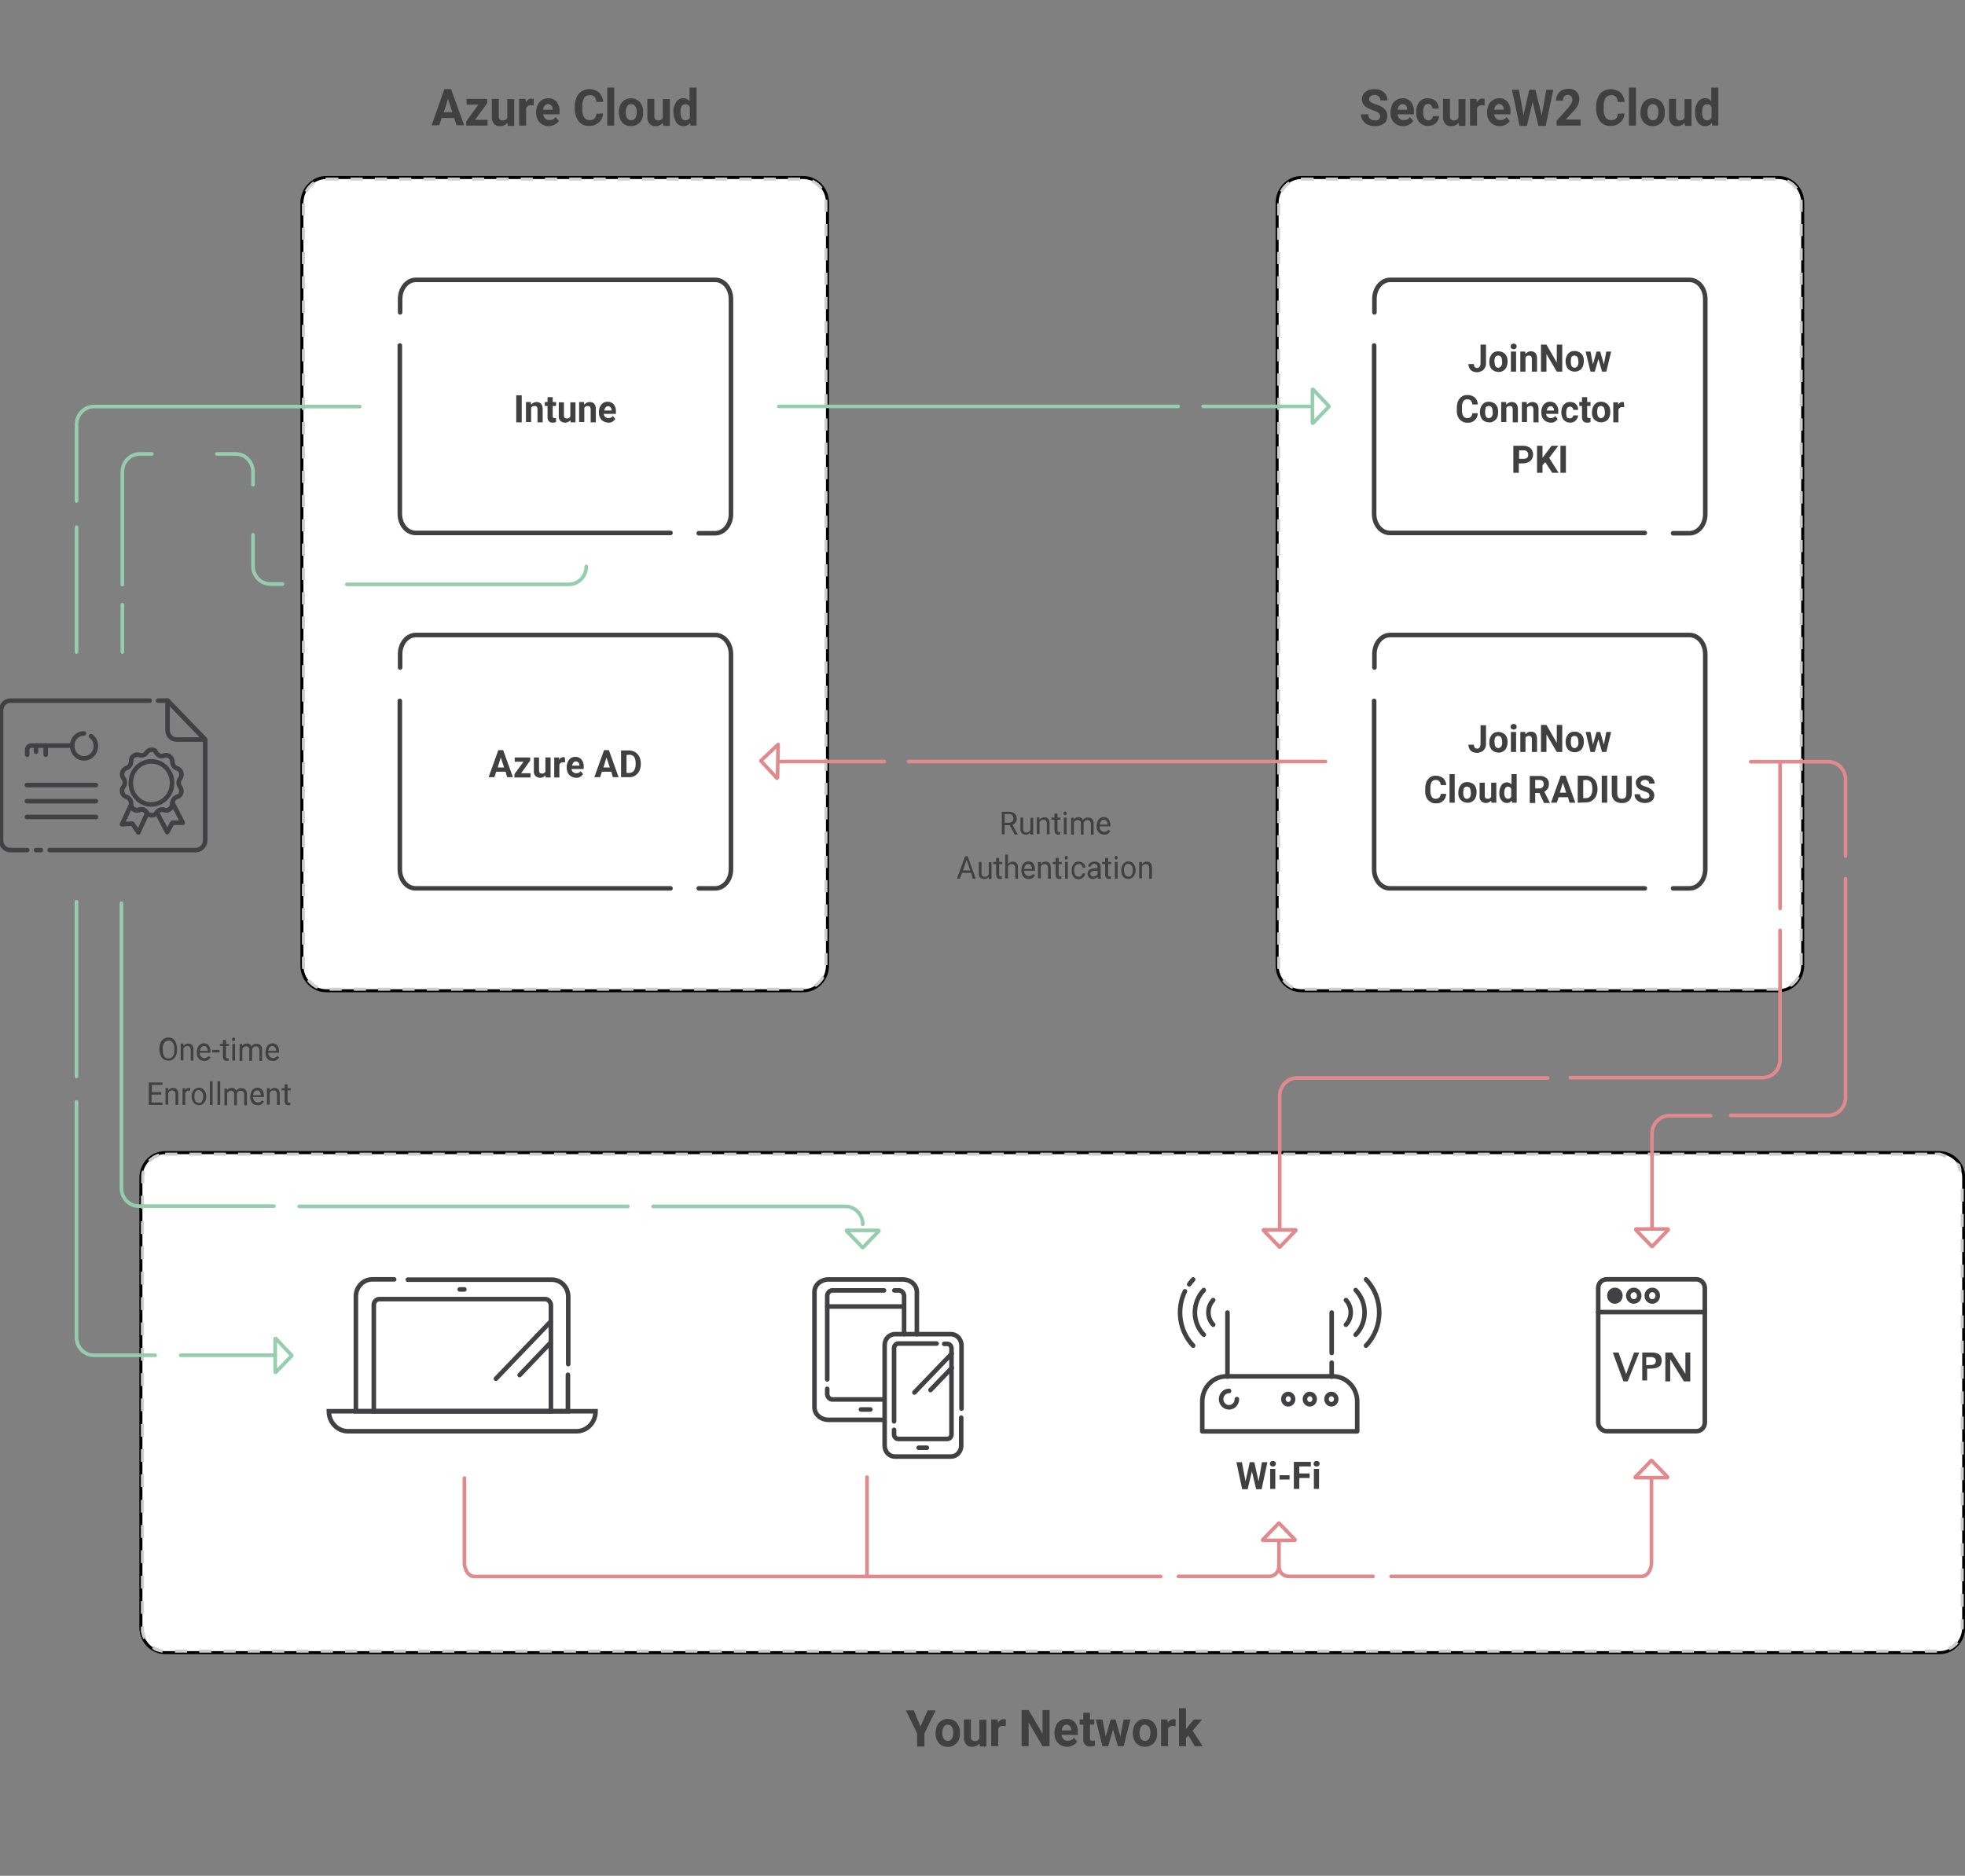<?xml version="1.0" encoding="utf-8"?>
<!-- Generator: Adobe Illustrator 26.0.1, SVG Export Plug-In . SVG Version: 6.00 Build 0)  -->
<svg version="1.1" id="Layer_1" xmlns="http://www.w3.org/2000/svg" xmlns:xlink="http://www.w3.org/1999/xlink" x="0px" y="0px"
	 viewBox="0 0 646.8 617.5" style="enable-background:new 0 0 646.8 617.5;" xml:space="preserve">
<rect x="0" y="0" width="646.8" height="617.5" fill="#808080" stroke="none"/>
<style type="text/css">
	.st0{fill:#404041;}
	.st1{fill:#FFFFFF;stroke:#000000;stroke-miterlimit:10;}
	.st2{fill:none;stroke:#CECECE;stroke-dasharray:4;}
	.st3{fill:none;stroke:#404041;stroke-width:1.5;stroke-linecap:round;stroke-miterlimit:10;}
	.st4{fill:none;stroke:#95CDAE;stroke-width:1.2;stroke-linecap:round;stroke-linejoin:round;}
	.st5{fill:none;stroke:#E08A8D;stroke-width:1.2;stroke-linecap:round;stroke-linejoin:round;}
	.st6{fill:#CECECE;}
	.st7{fill:none;stroke:#414042;stroke-width:1.5;stroke-linecap:round;stroke-linejoin:round;}
	.st8{fill:none;stroke:#414042;stroke-width:1.5;stroke-linecap:round;stroke-miterlimit:10;}
	.st9{fill:none;stroke:#414042;stroke-width:1.5;stroke-linecap:round;stroke-linejoin:round;stroke-miterlimit:10;}
	.st10{fill:none;stroke:#95CDAE;stroke-width:1.2;stroke-linecap:round;stroke-linejoin:round;stroke-miterlimit:1.5;}
	
		.st11{fill-rule:evenodd;clip-rule:evenodd;fill:#414042;stroke:#414042;stroke-width:1.5;stroke-linecap:round;stroke-linejoin:round;}
	.st12{fill:#414042;}
	.st13{fill:none;stroke:#E08A8D;stroke-width:1.2;stroke-linecap:round;stroke-linejoin:round;stroke-miterlimit:1.5;}
</style>
<g id="Group_5542" transform="translate(-1010.222 -103.259)">
	<path id="Path_5896" class="st0" d="M1464.5,141.5c0-0.4-0.2-0.8-0.5-1.1c-0.5-0.3-1.1-0.6-1.7-0.8c-0.7-0.2-1.3-0.5-1.9-0.8
		c-1.1-0.5-1.9-1.6-1.9-2.9c0-0.6,0.2-1.2,0.5-1.7c0.4-0.5,0.9-0.9,1.5-1.2c0.7-0.3,1.4-0.4,2.2-0.4c0.7,0,1.5,0.1,2.2,0.5
		c0.6,0.3,1.1,0.7,1.5,1.3c0.4,0.6,0.5,1.2,0.5,1.9h-2.3c0-0.5-0.2-0.9-0.5-1.3c-0.4-0.3-0.9-0.5-1.4-0.5c-0.5,0-0.9,0.1-1.3,0.4
		c-0.3,0.2-0.5,0.6-0.5,1c0,0.4,0.2,0.8,0.6,1c0.5,0.3,1.1,0.6,1.6,0.7c1.1,0.3,2.1,0.8,2.9,1.6c0.6,0.6,0.9,1.4,0.9,2.3
		c0,0.9-0.4,1.9-1.1,2.4c-0.9,0.6-1.9,0.9-3,0.9c-0.8,0-1.6-0.2-2.4-0.5c-0.7-0.3-1.2-0.8-1.6-1.4c-0.4-0.6-0.6-1.3-0.6-2h2.4
		c0,1.3,0.8,2,2.3,2c0.5,0,0.9-0.1,1.3-0.4C1464.3,142.2,1464.5,141.9,1464.5,141.5z M1472.1,144.8c-1.1,0-2.2-0.4-3-1.2
		c-0.8-0.8-1.2-2-1.2-3.2v-0.2c0-0.8,0.2-1.6,0.5-2.4c0.3-0.7,0.8-1.2,1.4-1.6c0.6-0.4,1.3-0.6,2.1-0.6c1-0.1,2,0.4,2.7,1.1
		c0.7,0.9,1.1,2.1,1,3.2v1h-5.4c0.1,0.5,0.3,1,0.7,1.4c0.4,0.4,0.9,0.5,1.4,0.5c0.8,0,1.6-0.3,2-1l1.1,1.3c-0.4,0.5-0.8,0.9-1.4,1.2
		C1473.5,144.6,1472.8,144.8,1472.1,144.8L1472.1,144.8z M1471.9,137.5c-0.4,0-0.8,0.2-1.1,0.5c-0.3,0.4-0.5,0.9-0.5,1.4h3.1v-0.2
		c0-0.4-0.1-0.9-0.4-1.2C1472.7,137.7,1472.3,137.5,1471.9,137.5L1471.9,137.5z M1480.4,142.9c0.4,0,0.7-0.1,1-0.4
		c0.3-0.2,0.4-0.6,0.4-1h2.1c0,0.6-0.2,1.2-0.5,1.6c-0.3,0.5-0.7,0.9-1.3,1.2c-0.6,0.3-1.2,0.4-1.8,0.4c-1.1,0.1-2.1-0.4-2.9-1.2
		c-0.7-0.9-1.1-2.1-1-3.3v-0.2c-0.1-1.2,0.3-2.3,1-3.2c0.7-0.8,1.8-1.3,2.9-1.2c0.9,0,1.8,0.3,2.5,0.9c0.6,0.7,1,1.6,1,2.5h-2.1
		c0-0.4-0.1-0.8-0.4-1.1c-0.6-0.6-1.6-0.6-2.1,0.1c0,0-0.1,0.1-0.1,0.1c-0.3,0.6-0.5,1.3-0.4,1.9v0.2c-0.1,0.7,0.1,1.4,0.4,2
		C1479.5,142.7,1479.9,142.9,1480.4,142.9L1480.4,142.9z M1490.3,143.7c-0.6,0.7-1.4,1.1-2.3,1.1c-0.8,0.1-1.5-0.2-2.1-0.8
		c-0.5-0.7-0.8-1.5-0.7-2.4v-5.8h2.3v5.7c0,0.9,0.4,1.4,1.2,1.4c0.6,0.1,1.3-0.3,1.6-0.8v-6.2h2.3v8.8h-2.1L1490.3,143.7z
		 M1498.9,138c-0.3,0-0.5-0.1-0.8-0.1c-0.7-0.1-1.4,0.3-1.7,0.9v5.8h-2.3v-8.8h2.1l0.1,1.1c0.4-0.7,1.1-1.2,1.9-1.2
		c0.2,0,0.5,0,0.7,0.1L1498.9,138z M1503.9,144.8c-1.1,0-2.2-0.4-3-1.2c-0.8-0.8-1.2-2-1.2-3.2v-0.2c0-0.8,0.2-1.6,0.5-2.4
		c0.3-0.7,0.8-1.2,1.4-1.6c0.6-0.4,1.3-0.6,2.1-0.6c1-0.1,2,0.4,2.7,1.1c0.7,0.9,1.1,2.1,1,3.2v1h-5.4c0.1,0.5,0.3,1,0.7,1.4
		c0.4,0.4,0.9,0.5,1.4,0.5c0.8,0,1.6-0.3,2-1l1.1,1.3c-0.4,0.5-0.8,0.9-1.4,1.2C1505.2,144.6,1504.6,144.8,1503.9,144.8z
		 M1503.7,137.5c-0.4,0-0.8,0.2-1.1,0.5c-0.3,0.4-0.5,0.9-0.5,1.4h3.1v-0.2c0-0.4-0.1-0.9-0.4-1.2
		C1504.5,137.7,1504.1,137.5,1503.7,137.5L1503.7,137.5z M1517.7,141.2l1.5-8.4h2.3l-2.5,11.9h-2.4l-1.9-7.9l-1.9,7.9h-2.4
		l-2.5-11.9h2.3l1.5,8.4l1.9-8.4h2L1517.7,141.2z M1530.4,144.6h-7.8V143l3.7-4.1c0.4-0.5,0.8-1,1.1-1.5c0.2-0.4,0.3-0.8,0.4-1.2
		c0-0.4-0.1-0.9-0.4-1.2c-0.3-0.3-0.7-0.5-1.1-0.5c-0.5,0-0.9,0.2-1.2,0.5c-0.3,0.4-0.5,0.9-0.4,1.4h-2.3c0-0.7,0.2-1.4,0.5-2
		c0.3-0.6,0.8-1.1,1.4-1.4c0.6-0.3,1.3-0.5,2.1-0.5c1-0.1,2,0.2,2.7,0.9c0.7,0.6,1,1.6,1,2.5c0,0.6-0.2,1.2-0.4,1.8
		c-0.4,0.8-0.9,1.5-1.5,2.1l-2.6,2.8h4.9V144.6z M1544.9,140.6c0,1.2-0.5,2.2-1.4,3c-0.9,0.8-2.1,1.2-3.2,1.1
		c-1.3,0.1-2.6-0.5-3.4-1.5c-0.9-1.2-1.3-2.7-1.3-4.2v-0.7c0-1,0.2-2.1,0.6-3c0.3-0.8,0.9-1.5,1.7-2c1.8-1.1,4-0.9,5.7,0.4
		c0.8,0.8,1.3,1.9,1.4,3.1h-2.3c0-0.6-0.2-1.2-0.6-1.7c-0.5-0.4-1-0.6-1.6-0.5c-0.7,0-1.4,0.3-1.8,0.9c-0.4,0.8-0.7,1.8-0.6,2.7v0.9
		c-0.1,1,0.1,1.9,0.6,2.8c0.4,0.6,1.1,0.9,1.8,0.9c0.6,0,1.2-0.1,1.6-0.5c0.4-0.4,0.6-1,0.6-1.6L1544.9,140.6z M1548.7,144.6h-2.3
		v-12.5h2.3V144.6z M1550.2,140.1c0-0.8,0.2-1.6,0.5-2.3c0.3-0.7,0.8-1.2,1.4-1.6c0.6-0.4,1.4-0.6,2.1-0.6c1,0,2,0.4,2.8,1.1
		c0.7,0.8,1.2,1.9,1.2,3l0,0.6c0.1,1.2-0.3,2.4-1.1,3.3c-1.6,1.6-4.2,1.6-5.8,0C1550.5,142.6,1550.1,141.4,1550.2,140.1
		L1550.2,140.1z M1552.5,140.3c0,0.7,0.1,1.3,0.5,1.9c0.5,0.7,1.6,0.9,2.3,0.3c0.1-0.1,0.2-0.2,0.3-0.3c0.4-0.6,0.5-1.4,0.5-2.1
		c0-0.7-0.1-1.3-0.5-1.9c-0.3-0.4-0.8-0.7-1.3-0.7c-0.5,0-1,0.2-1.3,0.7C1552.6,138.8,1552.4,139.6,1552.5,140.3L1552.5,140.3z
		 M1564.7,143.7c-0.6,0.7-1.4,1.1-2.3,1.1c-0.8,0.1-1.5-0.2-2.1-0.8c-0.5-0.7-0.8-1.5-0.7-2.4v-5.8h2.3v5.7c0,0.9,0.4,1.4,1.2,1.4
		c0.6,0.1,1.3-0.3,1.6-0.8v-6.2h2.3v8.8h-2.1L1564.7,143.7z M1568.2,140.1c-0.1-1.2,0.3-2.3,0.9-3.3c0.6-0.8,1.5-1.3,2.4-1.2
		c0.8,0,1.5,0.3,2,1v-4.5h2.3v12.5h-2l-0.1-0.9c-0.5,0.7-1.3,1.1-2.2,1.1c-0.9,0-1.8-0.4-2.4-1.2
		C1568.4,142.5,1568.1,141.3,1568.2,140.1L1568.2,140.1z M1570.5,140.3c0,0.7,0.1,1.3,0.4,1.9c0.3,0.4,0.7,0.7,1.2,0.7
		c0.6,0,1.2-0.3,1.5-0.9v-3.5c-0.3-0.6-0.8-1-1.5-0.9C1571,137.5,1570.5,138.5,1570.5,140.3L1570.5,140.3z"/>
	<path id="Path_5897" class="st0" d="M1159.7,142.1h-4.1l-0.8,2.4h-2.5l4.2-11.9h2.2l4.3,11.9h-2.5L1159.7,142.1z M1156.3,140.2h2.8
		l-1.4-4.4L1156.3,140.2z M1166.6,142.7h4.1v1.9h-7v-1.4l4-5.5h-3.9v-1.9h6.8v1.4L1166.6,142.7z M1177.2,143.7
		c-0.6,0.7-1.4,1.1-2.3,1.1c-0.8,0.1-1.5-0.2-2.1-0.8c-0.5-0.7-0.8-1.5-0.7-2.4v-5.8h2.3v5.7c0,0.9,0.4,1.4,1.2,1.4
		c0.6,0.1,1.3-0.3,1.6-0.8v-6.2h2.3v8.8h-2.1L1177.2,143.7z M1185.9,138c-0.3,0-0.5-0.1-0.8-0.1c-0.7-0.1-1.4,0.3-1.7,0.9v5.8h-2.3
		v-8.8h2.1l0.1,1.1c0.4-0.7,1.1-1.2,1.9-1.2c0.2,0,0.5,0,0.7,0.1L1185.9,138z M1190.9,144.8c-1.1,0-2.2-0.4-3-1.2
		c-0.8-0.8-1.2-2-1.2-3.2v-0.2c0-0.8,0.2-1.6,0.5-2.4c0.3-0.7,0.8-1.2,1.4-1.6c0.6-0.4,1.3-0.6,2.1-0.6c1-0.1,2,0.4,2.7,1.1
		c0.7,0.9,1.1,2.1,1,3.2v1h-5.4c0.1,0.5,0.3,1,0.7,1.4c0.4,0.4,0.9,0.5,1.4,0.5c0.8,0,1.6-0.3,2-1l1.1,1.3c-0.4,0.5-0.8,0.9-1.4,1.2
		C1192.2,144.6,1191.5,144.8,1190.9,144.8L1190.9,144.8z M1190.6,137.5c-0.4,0-0.8,0.2-1.1,0.5c-0.3,0.4-0.5,0.9-0.5,1.4h3.1v-0.2
		c0-0.4-0.1-0.9-0.4-1.2C1191.4,137.7,1191,137.5,1190.6,137.5L1190.6,137.5z M1208.7,140.6c0,1.2-0.5,2.2-1.4,3
		c-0.9,0.8-2.1,1.2-3.2,1.1c-1.3,0.1-2.6-0.5-3.4-1.5c-0.9-1.2-1.3-2.7-1.3-4.2v-0.7c0-1,0.2-2.1,0.6-3c0.3-0.8,0.9-1.5,1.7-2
		c1.8-1.1,4-0.9,5.7,0.4c0.8,0.8,1.3,1.9,1.4,3.1h-2.3c0-0.6-0.2-1.2-0.6-1.7c-0.5-0.4-1-0.6-1.6-0.5c-0.7,0-1.4,0.3-1.8,0.9
		c-0.4,0.8-0.7,1.8-0.6,2.7v0.9c-0.1,1,0.1,1.9,0.6,2.8c0.4,0.6,1.1,0.9,1.8,0.9c0.6,0,1.2-0.1,1.6-0.5c0.4-0.4,0.6-1,0.6-1.6
		L1208.7,140.6z M1212.4,144.6h-2.3v-12.5h2.3V144.6z M1213.9,140.1c0-0.8,0.2-1.6,0.5-2.3c0.3-0.7,0.8-1.2,1.4-1.6
		c0.6-0.4,1.4-0.6,2.1-0.6c1,0,2,0.4,2.8,1.1c0.7,0.8,1.2,1.9,1.2,3l0,0.6c0.1,1.2-0.3,2.4-1.1,3.3c-1.6,1.6-4.2,1.6-5.8,0
		C1214.3,142.6,1213.9,141.4,1213.9,140.1L1213.9,140.1z M1216.2,140.3c0,0.7,0.1,1.3,0.5,1.9c0.5,0.7,1.6,0.9,2.3,0.3
		c0.1-0.1,0.2-0.2,0.3-0.3c0.4-0.6,0.5-1.4,0.5-2.1c0-0.7-0.1-1.3-0.5-1.9c-0.3-0.4-0.8-0.7-1.3-0.7c-0.5,0-1,0.2-1.3,0.7
		C1216.3,138.8,1216.2,139.6,1216.2,140.3L1216.2,140.3z M1228.4,143.7c-0.6,0.7-1.4,1.1-2.3,1.1c-0.8,0.1-1.5-0.2-2.1-0.8
		c-0.5-0.7-0.8-1.5-0.7-2.4v-5.8h2.3v5.7c0,0.9,0.4,1.4,1.2,1.4c0.6,0.1,1.3-0.3,1.6-0.8v-6.2h2.3v8.8h-2.1L1228.4,143.7z
		 M1231.9,140.1c-0.1-1.2,0.3-2.3,0.9-3.3c0.6-0.8,1.5-1.3,2.4-1.2c0.8,0,1.5,0.3,2,1v-4.5h2.3v12.5h-2l-0.1-0.9
		c-0.5,0.7-1.3,1.1-2.2,1.1c-0.9,0-1.8-0.4-2.4-1.2C1232.2,142.5,1231.9,141.3,1231.9,140.1L1231.9,140.1z M1234.2,140.3
		c0,0.7,0.1,1.3,0.4,1.9c0.3,0.4,0.7,0.7,1.2,0.7c0.6,0,1.2-0.3,1.5-0.9v-3.5c-0.3-0.6-0.8-1-1.5-0.9
		C1234.7,137.5,1234.2,138.5,1234.2,140.3L1234.2,140.3z"/>
	<g id="Rectangle_160" transform="translate(1431 225)">
		<path class="st1" d="M7.6-63.3h157c4.4,0,8,3.7,8,8.3v251.1c0,4.6-3.6,8.3-8,8.3H7.6c-4.4,0-8-3.7-8-8.3V-54.9
			C-0.4-59.5,3.2-63.3,7.6-63.3z"/>
		<path class="st2" d="M7.6-62.8h157c4.1,0,7.5,3.5,7.5,7.8v251.1c0,4.3-3.4,7.8-7.5,7.8H7.6c-4.1,0-7.5-3.5-7.5-7.8V-54.9
			C0.1-59.3,3.5-62.8,7.6-62.8z"/>
	</g>
	<g id="Rectangle_161" transform="translate(1110 225)">
		<path class="st1" d="M7.6-63.3h157c4.4,0,8,3.7,8,8.3v251.1c0,4.6-3.6,8.3-8,8.3H7.6c-4.4,0-8-3.7-8-8.3V-54.9
			C-0.4-59.5,3.2-63.3,7.6-63.3z"/>
		<path class="st2" d="M7.6-62.8h157c4.1,0,7.5,3.5,7.5,7.8v251.1c0,4.3-3.4,7.8-7.5,7.8H7.6c-4.1,0-7.5-3.5-7.5-7.8V-54.9
			C0.1-59.3,3.5-62.8,7.6-62.8z"/>
	</g>
	<g id="Group_5523" transform="translate(25.953)">
		<g id="Group_5522" transform="translate(302.278 -394.706)">
			<path id="Path_3460" class="st3" d="M1223.4,673.4h-83.9c-2.9,0-5.2-2.8-5.2-6.3v-55.4"/>
			<path id="Path_3461" class="st3" d="M1134.4,600.8v-4.4c0-3.5,2.3-6.3,5.2-6.3h98.5c2.9,0,5.2,2.8,5.2,6.3v70.8
				c0,3.5-2.3,6.3-5.2,6.3h-5.4"/>
		</g>
		<path id="Path_5899" class="st0" d="M1471.6,216.7h1.8v6.2c0,0.5-0.1,1-0.4,1.5c-0.2,0.4-0.6,0.8-1,1c-0.5,0.2-1,0.4-1.5,0.4
			c-0.8,0-1.5-0.2-2.1-0.7c-0.5-0.5-0.8-1.3-0.8-2h1.8c0,0.3,0.1,0.7,0.3,1c0.2,0.2,0.5,0.3,0.8,0.3c0.3,0,0.6-0.1,0.8-0.4
			c0.2-0.3,0.3-0.7,0.3-1L1471.6,216.7z M1474.5,222.2c0-0.6,0.1-1.2,0.4-1.7c0.2-0.5,0.6-0.9,1-1.2c0.5-0.3,1-0.4,1.6-0.4
			c0.8,0,1.5,0.3,2.1,0.8c0.6,0.6,0.9,1.4,0.9,2.2l0,0.5c0,0.9-0.3,1.8-0.8,2.4c-0.6,0.6-1.4,1-2.2,0.9c-0.8,0-1.6-0.3-2.2-0.9
			C1474.7,224.1,1474.4,223.2,1474.5,222.2L1474.5,222.2z M1476.2,222.4c0,0.5,0.1,1,0.3,1.4c0.4,0.6,1.2,0.7,1.7,0.2
			c0.1-0.1,0.2-0.1,0.2-0.2c0.3-0.5,0.4-1,0.3-1.6c0-0.5-0.1-1-0.3-1.4c-0.2-0.3-0.6-0.5-1-0.5c-0.4,0-0.7,0.2-1,0.5
			C1476.3,221.3,1476.1,221.8,1476.2,222.4L1476.2,222.4z M1483.3,225.6h-1.7V219h1.7V225.6z M1481.5,217.3c0-0.2,0.1-0.5,0.3-0.7
			c0.4-0.3,1-0.3,1.4,0c0.2,0.2,0.3,0.4,0.3,0.7c0,0.2-0.1,0.5-0.3,0.7c-0.4,0.3-1,0.3-1.4,0
			C1481.6,217.8,1481.5,217.5,1481.5,217.3L1481.5,217.3z M1486.3,219l0.1,0.8c0.4-0.6,1.1-0.9,1.8-0.9c0.6,0,1.1,0.2,1.5,0.6
			c0.4,0.5,0.5,1.2,0.5,1.8v4.3h-1.7v-4.2c0-0.3-0.1-0.6-0.2-0.8c-0.2-0.2-0.5-0.3-0.8-0.3c-0.4,0-0.9,0.2-1.1,0.6v4.7h-1.7V219
			H1486.3z M1498.5,225.6h-1.8l-3.4-5.8v5.8h-1.8v-8.9h1.8l3.4,5.9v-5.9h1.8L1498.5,225.6z M1499.6,222.2c0-0.6,0.1-1.2,0.4-1.8
			c0.2-0.5,0.6-0.9,1-1.2c0.5-0.3,1-0.4,1.6-0.4c0.8,0,1.5,0.3,2.1,0.8c0.6,0.6,0.9,1.4,0.9,2.2l0,0.5c0,0.9-0.3,1.8-0.8,2.4
			c-1.2,1.2-3.2,1.2-4.4,0C1499.9,224.1,1499.6,223.2,1499.6,222.2L1499.6,222.2z M1501.3,222.4c0,0.5,0.1,1,0.3,1.4
			c0.4,0.6,1.2,0.7,1.7,0.2c0.1-0.1,0.2-0.1,0.2-0.2c0.3-0.5,0.4-1,0.3-1.6c0-0.5-0.1-1-0.3-1.4c-0.2-0.3-0.6-0.5-1-0.5
			c-0.4,0-0.7,0.2-1,0.5C1501.4,221.3,1501.3,221.8,1501.3,222.4L1501.3,222.4z M1512.2,223.2l0.8-4.2h1.6l-1.6,6.6h-1.4l-1.2-4.2
			l-1.2,4.2h-1.4l-1.6-6.6h1.6l0.8,4.2l1.2-4.2h1.2L1512.2,223.2z M1470.7,239.3c0,0.9-0.4,1.7-1,2.3c-0.7,0.6-1.5,0.9-2.4,0.8
			c-1,0.1-1.9-0.4-2.6-1.1c-0.7-0.9-1-2-0.9-3.2v-0.5c0-0.8,0.1-1.5,0.4-2.3c0.3-0.6,0.7-1.1,1.2-1.5c0.6-0.4,1.2-0.5,1.9-0.5
			c0.9,0,1.7,0.2,2.4,0.8c0.6,0.6,1,1.4,1,2.3h-1.8c0-0.5-0.2-0.9-0.5-1.3c-0.3-0.3-0.8-0.4-1.2-0.4c-0.5,0-1,0.2-1.3,0.7
			c-0.3,0.6-0.5,1.3-0.4,2v0.7c-0.1,0.7,0.1,1.5,0.4,2.1c0.3,0.5,0.8,0.7,1.3,0.7c0.4,0,0.9-0.1,1.2-0.4c0.3-0.3,0.5-0.8,0.5-1.2
			L1470.7,239.3z M1471.4,238.9c0-0.6,0.1-1.2,0.4-1.8c0.2-0.5,0.6-0.9,1-1.2c0.5-0.3,1-0.4,1.6-0.4c0.8,0,1.5,0.3,2.1,0.8
			c0.6,0.6,0.9,1.4,0.9,2.2l0,0.5c0,0.9-0.2,1.8-0.8,2.4c-0.6,0.6-1.4,1-2.2,0.9c-0.8,0-1.6-0.3-2.2-0.9
			C1471.7,240.8,1471.4,239.9,1471.4,238.9L1471.4,238.9z M1473.1,239c0,0.5,0.1,1,0.3,1.4c0.4,0.6,1.2,0.7,1.7,0.2
			c0.1-0.1,0.2-0.1,0.2-0.2c0.3-0.5,0.4-1,0.3-1.6c0-0.5-0.1-1-0.3-1.4c-0.2-0.3-0.6-0.5-1-0.5c-0.4,0-0.7,0.2-1,0.5
			C1473.2,237.9,1473.1,238.5,1473.1,239L1473.1,239z M1480,235.7l0.1,0.8c0.4-0.6,1.1-0.9,1.8-0.9c0.6,0,1.1,0.2,1.5,0.6
			c0.4,0.5,0.5,1.2,0.5,1.8v4.3h-1.7V238c0-0.3-0.1-0.6-0.2-0.8c-0.2-0.2-0.5-0.3-0.8-0.3c-0.4,0-0.9,0.2-1.1,0.6v4.7h-1.7v-6.6
			H1480z M1486.8,235.7l0.1,0.8c0.4-0.6,1.1-0.9,1.8-0.9c0.6,0,1.1,0.2,1.5,0.6c0.4,0.5,0.5,1.2,0.5,1.8v4.3h-1.7V238
			c0-0.3-0.1-0.6-0.2-0.8c-0.2-0.2-0.5-0.3-0.8-0.3c-0.4,0-0.9,0.2-1.1,0.6v4.7h-1.7v-6.6H1486.8z M1494.8,242.4
			c-0.8,0-1.7-0.3-2.3-0.9c-0.6-0.6-0.9-1.5-0.9-2.4v-0.2c0-0.6,0.1-1.2,0.4-1.8c0.2-0.5,0.6-0.9,1-1.2c0.5-0.3,1-0.4,1.5-0.4
			c0.8,0,1.5,0.3,2,0.9c0.5,0.7,0.8,1.5,0.7,2.4v0.7h-4c0,0.4,0.2,0.8,0.5,1c0.3,0.3,0.7,0.4,1,0.4c0.6,0,1.2-0.2,1.5-0.7l0.8,1
			c-0.3,0.4-0.6,0.7-1,0.9C1495.8,242.3,1495.3,242.4,1494.8,242.4L1494.8,242.4z M1494.6,237c-0.3,0-0.6,0.1-0.8,0.4
			c-0.2,0.3-0.4,0.6-0.4,1h2.4v-0.1c0-0.3-0.1-0.7-0.3-0.9C1495.3,237.1,1495,236.9,1494.6,237L1494.6,237z M1501,241
			c0.3,0,0.5-0.1,0.8-0.3c0.2-0.2,0.3-0.4,0.3-0.7h1.6c0,0.4-0.1,0.9-0.4,1.2c-0.2,0.4-0.6,0.7-0.9,0.9c-0.4,0.2-0.9,0.3-1.3,0.3
			c-0.8,0-1.6-0.3-2.1-0.9c-0.6-0.7-0.8-1.6-0.8-2.5v-0.1c0-0.9,0.2-1.8,0.8-2.4c0.5-0.6,1.3-1,2.1-0.9c0.7,0,1.4,0.2,1.9,0.7
			c0.5,0.5,0.8,1.2,0.7,1.9h-1.6c0-0.3-0.1-0.6-0.3-0.8c-0.5-0.4-1.2-0.4-1.6,0.1c0,0,0,0-0.1,0.1c-0.2,0.4-0.3,1-0.3,1.5v0.2
			c0,0.5,0.1,1,0.3,1.5C1500.4,240.8,1500.7,241,1501,241L1501,241z M1506.7,234v1.6h1.1v1.3h-1.1v3.3c0,0.2,0,0.4,0.1,0.5
			c0.1,0.1,0.3,0.2,0.5,0.2c0.2,0,0.3,0,0.5,0v1.3c-0.3,0.1-0.7,0.2-1,0.2c-0.9,0.1-1.7-0.5-1.8-1.5c0-0.1,0-0.3,0-0.4v-3.6h-0.9
			v-1.3h0.9V234L1506.7,234z M1508.3,238.9c0-0.6,0.1-1.2,0.4-1.8c0.2-0.5,0.6-0.9,1-1.2c0.5-0.3,1-0.4,1.6-0.4
			c0.8,0,1.5,0.3,2.1,0.8c0.6,0.6,0.9,1.4,0.9,2.2l0,0.5c0,0.9-0.3,1.8-0.8,2.4c-1.2,1.2-3.2,1.2-4.4,0
			C1508.5,240.8,1508.2,239.9,1508.3,238.9L1508.3,238.9z M1510,239c0,0.5,0.1,1,0.3,1.4c0.4,0.6,1.2,0.7,1.7,0.2
			c0.1-0.1,0.2-0.1,0.2-0.2c0.3-0.5,0.4-1,0.3-1.6c0-0.5-0.1-1-0.3-1.4c-0.2-0.3-0.6-0.5-1-0.5c-0.4,0-0.7,0.2-1,0.5
			C1510.1,237.9,1509.9,238.5,1510,239L1510,239z M1518.9,237.3c-0.2,0-0.4,0-0.6,0c-0.5-0.1-1,0.2-1.3,0.7v4.3h-1.7v-6.6h1.6l0,0.8
			c0.3-0.6,0.8-0.9,1.4-0.9c0.2,0,0.4,0,0.5,0.1L1518.9,237.3z M1484.2,255.8v3.1h-1.8V250h3.3c0.6,0,1.2,0.1,1.7,0.4
			c0.5,0.2,0.9,0.6,1.1,1c0.3,0.5,0.4,1,0.4,1.5c0,0.8-0.3,1.5-0.9,2.1c-0.7,0.5-1.5,0.8-2.4,0.8L1484.2,255.8z M1484.2,254.3h1.6
			c0.4,0,0.8-0.1,1.1-0.3c0.3-0.3,0.4-0.6,0.4-1c0-0.4-0.1-0.8-0.4-1.1c-0.3-0.3-0.6-0.4-1-0.4h-1.6V254.3z M1492.9,255.4l-0.9,1
			v2.5h-1.8V250h1.8v4l0.8-1.1l2.2-2.9h2.2l-3,4l3.1,4.9h-2.1L1492.9,255.4z M1499.7,258.9h-1.8V250h1.8L1499.7,258.9z"/>
	</g>
	<g id="Group_5525" transform="translate(1259.12 291.944)">
		<path id="Path_2932" class="st4" d="M188.5-55c0.1,0.1,0.1,0.1,0,0.2l-5.2,5.4c0,0-0.1,0.1-0.1,0c-0.1,0-0.1-0.1-0.1-0.1v-10.9
			c0-0.1,0-0.1,0.1-0.1c0.1,0,0.1,0,0.1,0L188.5-55z"/>
		<path id="Path_2933" class="st4" d="M182.2-54.9h-35.1"/>
		<path id="Path_2934" class="st4" d="M138.9-54.9H7.5"/>
	</g>
	<g id="Group_5527" transform="translate(-294.75)">
		<g id="Group_5522-2" transform="translate(302.278 -394.706)">
			<path id="Path_3460-2" class="st3" d="M1223.4,673.4h-83.9c-2.9,0-5.2-2.8-5.2-6.3v-55.4"/>
			<path id="Path_3461-2" class="st3" d="M1134.4,600.8v-4.4c0-3.5,2.3-6.3,5.2-6.3h98.5c2.9,0,5.2,2.8,5.2,6.3v70.8
				c0,3.5-2.3,6.3-5.2,6.3h-5.4"/>
		</g>
		<path id="Path_5898" class="st0" d="M1476.7,242.3h-1.8v-8.9h1.8V242.3z M1479.7,235.7l0.1,0.8c0.4-0.6,1.1-0.9,1.8-0.9
			c0.6,0,1.1,0.2,1.5,0.6c0.4,0.5,0.5,1.2,0.5,1.8v4.3h-1.7V238c0-0.3-0.1-0.6-0.2-0.8c-0.2-0.2-0.5-0.3-0.8-0.3
			c-0.4,0-0.9,0.2-1.1,0.6v4.7h-1.7v-6.6H1479.7z M1486.9,234v1.6h1.1v1.3h-1.1v3.3c0,0.2,0,0.4,0.1,0.5c0.1,0.1,0.3,0.2,0.5,0.2
			c0.2,0,0.3,0,0.5,0v1.3c-0.3,0.1-0.7,0.2-1,0.2c-0.9,0.1-1.7-0.5-1.8-1.5c0-0.1,0-0.3,0-0.4v-3.6h-0.9v-1.3h0.9V234H1486.9z
			 M1492.7,241.6c-0.4,0.5-1.1,0.8-1.7,0.8c-0.6,0-1.1-0.2-1.6-0.6c-0.4-0.5-0.6-1.1-0.5-1.8v-4.3h1.7v4.3c0,0.7,0.3,1,0.9,1
			c0.5,0.1,0.9-0.2,1.2-0.6v-4.7h1.7v6.6h-1.6L1492.7,241.6z M1497.2,235.7l0.1,0.8c0.4-0.6,1.1-0.9,1.8-0.9c0.6,0,1.1,0.2,1.5,0.6
			c0.4,0.5,0.5,1.2,0.5,1.8v4.3h-1.7V238c0-0.3-0.1-0.6-0.2-0.8c-0.2-0.2-0.5-0.3-0.8-0.3c-0.4,0-0.9,0.2-1.1,0.6v4.7h-1.7v-6.6
			H1497.2z M1505.3,242.4c-0.8,0-1.7-0.3-2.3-0.9c-0.6-0.6-0.9-1.5-0.9-2.4v-0.2c0-0.6,0.1-1.2,0.4-1.8c0.2-0.5,0.6-0.9,1-1.2
			c0.5-0.3,1-0.4,1.5-0.4c0.8,0,1.5,0.3,2,0.9c0.5,0.7,0.8,1.5,0.7,2.4v0.7h-4c0,0.4,0.2,0.8,0.5,1c0.3,0.3,0.7,0.4,1,0.4
			c0.6,0,1.2-0.2,1.5-0.7l0.8,1c-0.3,0.4-0.6,0.7-1,0.9C1506.3,242.3,1505.8,242.4,1505.3,242.4z M1505.1,237
			c-0.3,0-0.6,0.1-0.8,0.4c-0.2,0.3-0.4,0.6-0.4,1h2.4v-0.1c0-0.3-0.1-0.7-0.3-0.9C1505.7,237.1,1505.4,236.9,1505.1,237L1505.1,237
			z"/>
	</g>
	<g id="Group_5524" transform="translate(25.953 112.205)">
		<g id="Group_5522-3" transform="translate(302.278 -394.706)">
			<path id="Path_3460-3" class="st3" d="M1223.4,678.2h-83.9c-2.9,0-5.2-2.8-5.2-6.3v-55.4"/>
			<path id="Path_3461-3" class="st3" d="M1134.4,605.5v-4.4c0-3.5,2.3-6.3,5.2-6.3h98.5c2.9,0,5.2,2.8,5.2,6.3v70.8
				c0,3.5-2.3,6.3-5.2,6.3h-5.4"/>
		</g>
		<path id="Path_5900" class="st0" d="M1471.6,229.8h1.8v6.2c0,0.5-0.1,1-0.4,1.5c-0.2,0.4-0.6,0.8-1,1c-0.5,0.2-1,0.4-1.5,0.4
			c-0.8,0-1.5-0.2-2.1-0.7c-0.5-0.5-0.8-1.3-0.8-2h1.8c0,0.3,0.1,0.7,0.3,1c0.2,0.2,0.5,0.3,0.8,0.3c0.3,0,0.6-0.1,0.8-0.4
			c0.2-0.3,0.3-0.7,0.3-1L1471.6,229.8z M1474.5,235.3c0-0.6,0.1-1.2,0.4-1.7c0.2-0.5,0.6-0.9,1-1.2c0.5-0.3,1-0.4,1.6-0.4
			c0.8,0,1.5,0.3,2.1,0.8c0.6,0.6,0.9,1.4,0.9,2.2l0,0.5c0,0.9-0.3,1.8-0.8,2.4c-0.6,0.6-1.4,1-2.2,0.9c-0.8,0-1.6-0.3-2.2-0.9
			C1474.7,237.2,1474.4,236.3,1474.5,235.3L1474.5,235.3z M1476.2,235.4c0,0.5,0.1,1,0.3,1.4c0.4,0.6,1.2,0.7,1.7,0.2
			c0.1-0.1,0.2-0.1,0.2-0.2c0.3-0.5,0.4-1,0.3-1.6c0-0.5-0.1-1-0.3-1.4c-0.2-0.3-0.6-0.5-1-0.5c-0.4,0-0.7,0.2-1,0.5
			C1476.3,234.3,1476.1,234.9,1476.2,235.4L1476.2,235.4z M1483.3,238.6h-1.7V232h1.7V238.6z M1481.5,230.3c0-0.2,0.1-0.5,0.3-0.7
			c0.4-0.3,1-0.3,1.4,0c0.2,0.2,0.3,0.4,0.3,0.7c0,0.2-0.1,0.5-0.3,0.7c-0.4,0.3-1,0.3-1.4,0
			C1481.6,230.8,1481.5,230.6,1481.5,230.3L1481.5,230.3z M1486.3,232l0.1,0.8c0.4-0.6,1.1-0.9,1.8-0.9c0.6,0,1.1,0.2,1.5,0.6
			c0.4,0.5,0.5,1.2,0.5,1.8v4.3h-1.7v-4.2c0-0.3-0.1-0.6-0.2-0.8c-0.2-0.2-0.5-0.3-0.8-0.3c-0.4,0-0.9,0.2-1.1,0.6v4.7h-1.7V232
			H1486.3z M1498.5,238.6h-1.8l-3.4-5.8v5.8h-1.8v-8.9h1.8l3.4,5.9v-5.9h1.8L1498.5,238.6z M1499.6,235.3c0-0.6,0.1-1.2,0.4-1.8
			c0.2-0.5,0.6-0.9,1-1.2c0.5-0.3,1-0.4,1.6-0.4c0.8,0,1.5,0.3,2.1,0.8c0.6,0.6,0.9,1.4,0.9,2.2l0,0.5c0,0.9-0.3,1.8-0.8,2.4
			c-1.2,1.2-3.2,1.2-4.4,0C1499.9,237.2,1499.6,236.3,1499.6,235.3L1499.6,235.3z M1501.3,235.4c0,0.5,0.1,1,0.3,1.4
			c0.4,0.6,1.2,0.7,1.7,0.2c0.1-0.1,0.2-0.1,0.2-0.2c0.3-0.5,0.4-1,0.3-1.6c0-0.5-0.1-1-0.3-1.4c-0.2-0.3-0.6-0.5-1-0.5
			c-0.4,0-0.7,0.2-1,0.5C1501.4,234.3,1501.3,234.9,1501.3,235.4L1501.3,235.4z M1512.2,236.2l0.8-4.2h1.6l-1.6,6.6h-1.4l-1.2-4.2
			l-1.2,4.2h-1.4l-1.6-6.6h1.6l0.8,4.2l1.2-4.2h1.2L1512.2,236.2z M1460.3,252.4c0,0.9-0.4,1.7-1,2.3c-0.7,0.6-1.5,0.9-2.4,0.8
			c-1,0.1-1.9-0.4-2.6-1.1c-0.7-0.9-1-2-0.9-3.2v-0.5c0-0.8,0.1-1.5,0.4-2.3c0.3-0.6,0.7-1.1,1.2-1.5c0.6-0.4,1.2-0.5,1.9-0.5
			c0.9,0,1.7,0.3,2.4,0.8c0.6,0.6,1,1.4,1,2.3h-1.8c0-0.5-0.2-0.9-0.5-1.3c-0.3-0.3-0.8-0.4-1.2-0.4c-0.5,0-1,0.2-1.3,0.7
			c-0.3,0.6-0.5,1.3-0.4,2v0.7c-0.1,0.7,0.1,1.5,0.4,2.1c0.3,0.5,0.8,0.7,1.3,0.7c0.4,0,0.9-0.1,1.2-0.4c0.3-0.3,0.5-0.8,0.5-1.2
			L1460.3,252.4z M1463.1,255.3h-1.7v-9.4h1.7V255.3z M1464.3,251.9c0-0.6,0.1-1.2,0.4-1.8c0.2-0.5,0.6-0.9,1-1.2
			c0.5-0.3,1-0.4,1.6-0.4c0.8,0,1.5,0.3,2.1,0.8c0.6,0.6,0.9,1.4,0.9,2.2l0,0.5c0,0.9-0.3,1.8-0.8,2.4c-0.6,0.6-1.4,1-2.2,0.9
			c-0.8,0-1.6-0.3-2.2-0.9C1464.5,253.8,1464.2,252.9,1464.3,251.9L1464.3,251.9z M1465.9,252.1c0,0.5,0.1,1,0.3,1.4
			c0.4,0.6,1.2,0.7,1.7,0.2c0.1-0.1,0.2-0.1,0.2-0.2c0.3-0.5,0.4-1,0.3-1.6c0-0.5-0.1-1-0.3-1.4c-0.2-0.3-0.6-0.5-1-0.5
			c-0.4,0-0.7,0.2-1,0.5C1466,251,1465.9,251.5,1465.9,252.1L1465.9,252.1z M1475.1,254.6c-0.4,0.5-1.1,0.8-1.7,0.8
			c-0.6,0-1.1-0.2-1.6-0.6c-0.4-0.5-0.6-1.1-0.5-1.8v-4.3h1.7v4.3c0,0.7,0.3,1,0.9,1c0.5,0.1,0.9-0.2,1.2-0.6v-4.7h1.7v6.6h-1.6
			L1475.1,254.6z M1477.8,252c0-0.9,0.2-1.7,0.7-2.5c0.4-0.6,1.1-0.9,1.8-0.9c0.6,0,1.2,0.3,1.5,0.7v-3.4h1.7v9.4h-1.5l-0.1-0.7
			c-0.4,0.5-1,0.8-1.6,0.8c-0.7,0-1.4-0.3-1.8-0.9C1477.9,253.8,1477.7,252.9,1477.8,252L1477.8,252z M1479.4,252.1
			c0,0.5,0.1,1,0.3,1.4c0.2,0.3,0.5,0.5,0.9,0.5c0.5,0,0.9-0.2,1.1-0.7v-2.6c-0.2-0.4-0.6-0.7-1.1-0.7
			C1479.9,250,1479.4,250.7,1479.4,252.1L1479.4,252.1z M1491,252.1h-1.4v3.3h-1.8v-8.9h3.2c0.8-0.1,1.7,0.2,2.3,0.7
			c0.6,0.5,0.9,1.2,0.8,2c0,0.5-0.1,1.1-0.4,1.5c-0.3,0.4-0.7,0.8-1.1,1l1.8,3.6v0.1h-1.9L1491,252.1z M1489.6,250.6h1.4
			c0.4,0,0.7-0.1,1-0.4c0.3-0.3,0.4-0.6,0.4-1c0-0.4-0.1-0.7-0.3-1c-0.3-0.3-0.7-0.4-1.1-0.4h-1.4L1489.6,250.6z M1500.4,253.5h-3.1
			l-0.6,1.8h-1.9l3.2-8.9h1.6l3.2,8.9h-1.9L1500.4,253.5z M1497.7,252h2.1l-1.1-3.3L1497.7,252z M1503.6,255.3v-8.9h2.6
			c0.7,0,1.4,0.2,2,0.5c0.6,0.4,1.1,0.9,1.4,1.5c0.3,0.7,0.5,1.4,0.5,2.2v0.4c0,0.8-0.2,1.5-0.5,2.2c-0.3,0.6-0.8,1.1-1.4,1.5
			c-0.6,0.4-1.3,0.5-2,0.5L1503.6,255.3z M1505.4,247.9v5.9h0.8c0.6,0,1.2-0.2,1.6-0.7c0.4-0.6,0.6-1.3,0.6-2v-0.5
			c0-0.7-0.1-1.5-0.5-2.1c-0.4-0.5-1-0.7-1.6-0.7L1505.4,247.9z M1513.3,255.3h-1.8v-8.9h1.8L1513.3,255.3z M1521.4,246.4v5.9
			c0,0.9-0.3,1.7-0.9,2.3c-0.7,0.6-1.5,0.9-2.4,0.8c-0.9,0-1.7-0.2-2.4-0.8c-0.6-0.6-0.9-1.4-0.9-2.3v-5.9h1.8v5.9
			c0,0.5,0.1,0.9,0.4,1.3c0.3,0.3,0.7,0.4,1.1,0.4c1,0,1.5-0.5,1.5-1.6v-5.9H1521.4z M1527.2,253c0-0.3-0.1-0.6-0.3-0.8
			c-0.4-0.3-0.8-0.5-1.3-0.6c-0.5-0.2-1-0.4-1.4-0.6c-0.9-0.4-1.4-1.2-1.5-2.2c0-0.5,0.1-0.9,0.4-1.3c0.3-0.4,0.7-0.7,1.1-0.9
			c0.5-0.2,1.1-0.3,1.6-0.3c0.6,0,1.1,0.1,1.6,0.3c0.5,0.2,0.8,0.5,1.1,1c0.3,0.4,0.4,0.9,0.4,1.4h-1.8c0-0.4-0.1-0.7-0.4-0.9
			c-0.3-0.2-0.7-0.4-1-0.3c-0.4,0-0.7,0.1-1,0.3c-0.2,0.2-0.4,0.5-0.4,0.7c0,0.3,0.2,0.6,0.4,0.7c0.4,0.2,0.8,0.4,1.2,0.5
			c0.8,0.2,1.6,0.6,2.2,1.2c0.5,0.5,0.7,1.1,0.7,1.7c0,0.7-0.3,1.4-0.8,1.8c-0.7,0.5-1.5,0.7-2.3,0.7c-0.6,0-1.2-0.1-1.8-0.4
			c-0.5-0.2-0.9-0.6-1.2-1c-0.3-0.4-0.4-1-0.4-1.5h1.8c0,1,0.6,1.5,1.7,1.5c0.3,0,0.7-0.1,1-0.3
			C1527.1,253.6,1527.2,253.3,1527.2,253z"/>
	</g>
	<g id="Group_5528" transform="translate(1259.705 404.15)">
		<path id="Path_2933-2" class="st5" d="M186.8-50.2H49.6"/>
		<path id="Path_2934-2" class="st5" d="M41.6-50.2H7.5"/>
	</g>
	<g id="Group_5526" transform="translate(-294.75 112.205)">
		<g id="Group_5522-4" transform="translate(302.278 -394.706)">
			<path id="Path_3460-4" class="st3" d="M1223.4,678.2h-83.9c-2.9,0-5.2-2.8-5.2-6.3v-55.4"/>
			<path id="Path_3461-4" class="st3" d="M1134.4,605.5v-4.4c0-3.5,2.3-6.3,5.2-6.3h98.5c2.9,0,5.2,2.8,5.2,6.3v70.8
				c0,3.5-2.3,6.3-5.2,6.3h-5.4"/>
		</g>
		<path id="Path_5901" class="st0" d="M1471.4,245.1h-3.1l-0.6,1.8h-1.9l3.2-8.9h1.6l3.2,8.9h-1.9L1471.4,245.1z M1468.8,243.7h2.1
			l-1.1-3.3L1468.8,243.7z M1476.5,245.6h3.1v1.4h-5.3v-1.1l3-4.1h-2.9v-1.4h5.1v1L1476.5,245.6z M1484.5,246.3
			c-0.4,0.5-1.1,0.8-1.7,0.8c-0.6,0-1.1-0.2-1.6-0.6c-0.4-0.5-0.6-1.1-0.5-1.8v-4.3h1.7v4.3c0,0.7,0.3,1,0.9,1
			c0.5,0.1,0.9-0.2,1.2-0.6v-4.7h1.7v6.6h-1.6L1484.5,246.3z M1491,242c-0.2,0-0.4,0-0.6,0c-0.5-0.1-1,0.2-1.3,0.7v4.3h-1.7v-6.6
			h1.6l0,0.8c0.3-0.6,0.8-0.9,1.4-0.9c0.2,0,0.4,0,0.5,0.1L1491,242z M1494.7,247.1c-0.8,0-1.7-0.3-2.3-0.9
			c-0.6-0.6-0.9-1.5-0.9-2.4v-0.2c0-0.6,0.1-1.2,0.4-1.8c0.2-0.5,0.6-0.9,1-1.2c0.5-0.3,1-0.4,1.5-0.4c0.8,0,1.5,0.3,2,0.9
			c0.5,0.7,0.8,1.5,0.7,2.4v0.7h-4c0,0.4,0.2,0.8,0.5,1c0.3,0.3,0.7,0.4,1,0.4c0.6,0,1.2-0.2,1.5-0.7l0.8,1c-0.3,0.4-0.6,0.7-1,0.9
			C1495.7,247,1495.2,247.1,1494.7,247.1z M1494.5,241.7c-0.3,0-0.6,0.1-0.8,0.4c-0.2,0.3-0.4,0.6-0.4,1h2.4v-0.1
			c0-0.3-0.1-0.7-0.3-0.9C1495.1,241.8,1494.8,241.7,1494.5,241.7L1494.5,241.7z M1506.2,245.1h-3.1l-0.6,1.8h-1.9l3.2-8.9h1.6
			l3.2,8.9h-1.9L1506.2,245.1z M1503.6,243.7h2.1l-1.1-3.3L1503.6,243.7z M1509.4,247v-8.9h2.6c0.7,0,1.4,0.2,2,0.5
			c0.6,0.4,1.1,0.9,1.4,1.5c0.3,0.7,0.5,1.4,0.5,2.2v0.4c0,0.8-0.2,1.5-0.5,2.2c-0.3,0.6-0.8,1.1-1.4,1.5c-0.6,0.4-1.3,0.5-2,0.5
			H1509.4z M1511.2,239.6v5.9h0.8c0.6,0,1.2-0.2,1.6-0.7c0.4-0.6,0.6-1.3,0.6-2v-0.5c0-0.7-0.1-1.5-0.5-2.1c-0.4-0.5-1-0.7-1.6-0.7
			L1511.2,239.6z"/>
	</g>
	<path id="Path_5902" class="st0" d="M1342.6,374.9h-1.7v3h-0.9v-7.4h2.4c0.7,0,1.3,0.2,1.8,0.6c0.4,0.4,0.7,1,0.7,1.7
		c0,0.4-0.1,0.9-0.4,1.2c-0.3,0.4-0.6,0.6-1,0.8l1.7,3.1v0.1h-1L1342.6,374.9z M1340.9,374.1h1.4c0.4,0,0.8-0.1,1.1-0.4
		c0.3-0.3,0.4-0.6,0.4-1c0-0.4-0.1-0.8-0.4-1.1c-0.3-0.3-0.7-0.4-1.1-0.4h-1.4V374.1z M1349.3,377.4c-0.4,0.4-1,0.7-1.5,0.6
		c-0.5,0-0.9-0.2-1.3-0.5c-0.3-0.4-0.5-1-0.4-1.5v-3.6h0.9v3.6c0,0.8,0.3,1.3,1,1.3c0.6,0.1,1.1-0.3,1.4-0.8v-4h0.9v5.5h-0.9
		L1349.3,377.4z M1352.4,372.4l0,0.7c0.4-0.5,1-0.8,1.6-0.8c1.1,0,1.7,0.7,1.7,2v3.6h-0.9v-3.6c0-0.3-0.1-0.6-0.3-0.9
		c-0.2-0.2-0.5-0.3-0.8-0.3c-0.3,0-0.5,0.1-0.8,0.2c-0.2,0.2-0.4,0.4-0.5,0.6v3.9h-0.9v-5.5L1352.4,372.4z M1358.3,371.1v1.3h1v0.7
		h-1v3.4c0,0.2,0,0.4,0.1,0.5c0.1,0.1,0.3,0.2,0.4,0.2c0.1,0,0.3,0,0.4-0.1v0.8c-0.2,0.1-0.5,0.1-0.7,0.1c-0.3,0-0.7-0.1-0.9-0.4
		c-0.2-0.3-0.3-0.7-0.3-1.1v-3.4h-1v-0.7h1v-1.3L1358.3,371.1z M1361.3,377.9h-0.9v-5.5h0.9V377.9z M1360.3,371c0-0.1,0-0.3,0.1-0.4
		c0.1-0.1,0.3-0.2,0.4-0.2c0.1,0,0.3,0,0.4,0.2c0.1,0.1,0.1,0.2,0.1,0.4c0,0.1,0,0.3-0.1,0.4c-0.1,0.1-0.3,0.2-0.4,0.2
		c-0.1,0-0.3,0-0.4-0.2C1360.3,371.3,1360.3,371.1,1360.3,371L1360.3,371z M1363.6,372.4l0,0.6c0.4-0.5,1-0.7,1.6-0.7
		c0.6-0.1,1.2,0.3,1.5,0.9c0.2-0.3,0.4-0.5,0.7-0.6c0.3-0.2,0.7-0.3,1-0.2c1.2,0,1.7,0.6,1.8,1.9v3.7h-0.9v-3.6
		c0-0.3-0.1-0.6-0.3-0.9c-0.2-0.2-0.6-0.3-0.9-0.3c-0.3,0-0.6,0.1-0.8,0.3c-0.2,0.2-0.4,0.5-0.4,0.8v3.7h-0.9v-3.6
		c0.1-0.6-0.3-1.1-0.8-1.2c-0.1,0-0.2,0-0.3,0c-0.5,0-1,0.3-1.2,0.8v4h-0.9v-5.5L1363.6,372.4z M1373.7,378c-0.7,0-1.3-0.2-1.8-0.7
		c-0.5-0.5-0.7-1.2-0.7-2v-0.2c0-0.5,0.1-1,0.3-1.5c0.2-0.4,0.5-0.8,0.8-1c0.3-0.2,0.8-0.4,1.2-0.4c0.6,0,1.2,0.2,1.6,0.7
		c0.4,0.6,0.6,1.3,0.6,2v0.4h-3.6c0,0.5,0.2,1,0.5,1.3c0.3,0.3,0.7,0.5,1.1,0.5c0.3,0,0.6-0.1,0.8-0.2c0.2-0.1,0.4-0.3,0.6-0.5
		l0.6,0.4C1375.2,377.7,1374.5,378.1,1373.7,378z M1373.6,373.1c-0.3,0-0.7,0.1-0.9,0.4c-0.3,0.3-0.4,0.7-0.5,1.2h2.6v-0.1
		c0-0.4-0.1-0.8-0.4-1.1C1374.2,373.2,1373.9,373.1,1373.6,373.1L1373.6,373.1z M1329.9,390.6h-3l-0.7,1.9h-1l2.7-7.4h0.8l2.7,7.4
		h-1L1329.9,390.6z M1327.2,389.8h2.4l-1.2-3.5L1327.2,389.8z M1335.6,392c-0.4,0.4-1,0.7-1.5,0.6c-0.5,0-1-0.2-1.3-0.5
		c-0.3-0.4-0.5-1-0.4-1.5V387h0.9v3.6c0,0.8,0.3,1.3,1,1.3c0.6,0.1,1.1-0.3,1.4-0.8v-4h0.9v5.5h-0.9L1335.6,392z M1339.1,385.7v1.3
		h1v0.7h-1v3.4c0,0.2,0,0.4,0.1,0.5c0.1,0.1,0.3,0.2,0.4,0.2c0.1,0,0.3,0,0.4-0.1v0.8c-0.2,0.1-0.5,0.1-0.7,0.1
		c-0.3,0-0.7-0.1-0.9-0.4c-0.2-0.3-0.3-0.7-0.3-1.1v-3.4h-1V387h1v-1.3L1339.1,385.7z M1342,387.7c0.4-0.5,1-0.8,1.6-0.8
		c1.1,0,1.7,0.7,1.7,2v3.6h-0.9v-3.6c0-0.3-0.1-0.6-0.3-0.9c-0.2-0.2-0.5-0.3-0.8-0.3c-0.3,0-0.5,0.1-0.8,0.2
		c-0.2,0.2-0.4,0.4-0.5,0.6v3.9h-0.9v-7.8h0.9L1342,387.7z M1348.8,392.6c-0.7,0-1.3-0.2-1.7-0.7c-0.5-0.5-0.7-1.2-0.7-2v-0.2
		c0-0.5,0.1-1,0.3-1.5c0.2-0.4,0.5-0.8,0.8-1c0.3-0.2,0.8-0.4,1.2-0.4c0.6,0,1.2,0.2,1.6,0.7c0.4,0.6,0.6,1.3,0.6,2v0.4h-3.6
		c0,0.5,0.2,1,0.5,1.3c0.3,0.3,0.7,0.5,1.1,0.5c0.3,0,0.6-0.1,0.8-0.2c0.2-0.1,0.4-0.3,0.6-0.5l0.6,0.4
		C1350.4,392.3,1349.6,392.7,1348.8,392.6L1348.8,392.6z M1348.7,387.7c-0.3,0-0.7,0.1-0.9,0.4c-0.3,0.3-0.4,0.7-0.5,1.2h2.6v-0.1
		c0-0.4-0.1-0.8-0.4-1.1C1349.4,387.8,1349.1,387.7,1348.7,387.7L1348.7,387.7z M1352.8,387l0,0.7c0.4-0.5,1-0.8,1.6-0.8
		c1.1,0,1.7,0.7,1.7,2v3.6h-0.9v-3.6c0-0.3-0.1-0.6-0.3-0.9c-0.2-0.2-0.5-0.3-0.8-0.3c-0.3,0-0.5,0.1-0.8,0.2
		c-0.2,0.2-0.4,0.4-0.5,0.6v3.9h-0.9V387L1352.8,387z M1358.7,385.7v1.3h1v0.7h-1v3.4c0,0.2,0,0.4,0.1,0.5c0.1,0.1,0.3,0.2,0.4,0.2
		c0.1,0,0.3,0,0.4-0.1v0.8c-0.2,0.1-0.5,0.1-0.7,0.1c-0.3,0-0.7-0.1-0.9-0.4c-0.2-0.3-0.3-0.7-0.3-1.1v-3.4h-1V387h1v-1.3
		L1358.7,385.7z M1361.7,392.5h-0.9V387h0.9V392.5z M1360.7,385.6c0-0.1,0-0.3,0.1-0.4c0.1-0.1,0.3-0.2,0.4-0.2c0.1,0,0.3,0,0.4,0.2
		c0.1,0.1,0.1,0.2,0.1,0.4c0,0.1,0,0.3-0.1,0.4c-0.1,0.1-0.3,0.2-0.4,0.2c-0.1,0-0.3,0-0.4-0.2
		C1360.8,385.8,1360.7,385.7,1360.7,385.6z M1365.3,391.9c0.3,0,0.6-0.1,0.8-0.3c0.2-0.2,0.4-0.5,0.4-0.8h0.9c0,0.3-0.1,0.6-0.3,0.9
		c-0.2,0.3-0.5,0.5-0.8,0.7c-0.3,0.2-0.7,0.3-1,0.3c-0.7,0-1.3-0.2-1.7-0.8c-0.5-0.6-0.7-1.3-0.6-2.1v-0.2c0-0.5,0.1-1,0.3-1.4
		c0.2-0.4,0.5-0.7,0.8-1c0.4-0.2,0.8-0.4,1.3-0.3c0.5,0,1.1,0.2,1.5,0.6c0.4,0.4,0.6,0.9,0.6,1.4h-0.9c0-0.3-0.2-0.6-0.4-0.9
		c-0.2-0.2-0.5-0.4-0.9-0.3c-0.4,0-0.8,0.2-1.1,0.5c-0.3,0.4-0.4,1-0.4,1.5v0.2c0,0.5,0.1,1,0.4,1.5
		C1364.4,391.7,1364.9,391.9,1365.3,391.9L1365.3,391.9z M1371.6,392.5c-0.1-0.2-0.1-0.4-0.1-0.6c-0.4,0.4-0.9,0.7-1.5,0.7
		c-0.5,0-0.9-0.1-1.3-0.5c-0.3-0.3-0.5-0.7-0.5-1.2c0-0.5,0.2-1,0.6-1.3c0.5-0.3,1.1-0.5,1.8-0.5h0.9v-0.4c0-0.3-0.1-0.6-0.3-0.8
		c-0.2-0.2-0.5-0.3-0.8-0.3c-0.3,0-0.6,0.1-0.8,0.3c-0.2,0.1-0.3,0.4-0.3,0.6h-0.9c0-0.3,0.1-0.6,0.3-0.8c0.2-0.3,0.5-0.5,0.8-0.6
		c0.3-0.2,0.7-0.2,1.1-0.2c0.5,0,1,0.1,1.4,0.5c0.4,0.3,0.5,0.8,0.5,1.3v2.5c0,0.4,0,0.8,0.2,1.2v0.1H1371.6z M1370.1,391.8
		c0.3,0,0.6-0.1,0.8-0.2c0.2-0.1,0.4-0.3,0.6-0.6v-1.1h-0.7c-1.1,0-1.7,0.3-1.7,1c0,0.3,0.1,0.5,0.3,0.7
		C1369.6,391.7,1369.9,391.8,1370.1,391.8L1370.1,391.8z M1375,385.7v1.3h1v0.7h-1v3.4c0,0.2,0,0.4,0.1,0.5c0.1,0.1,0.3,0.2,0.4,0.2
		c0.1,0,0.3,0,0.4-0.1v0.8c-0.2,0.1-0.5,0.1-0.7,0.1c-0.3,0-0.7-0.1-0.9-0.4c-0.2-0.3-0.3-0.7-0.3-1.1v-3.4h-1V387h1v-1.3H1375z
		 M1378.1,392.5h-0.9V387h0.9V392.5z M1377.1,385.6c0-0.1,0-0.3,0.1-0.4c0.1-0.1,0.3-0.2,0.4-0.2c0.1,0,0.3,0,0.4,0.2
		c0.1,0.1,0.1,0.2,0.1,0.4c0,0.1,0,0.3-0.1,0.4c-0.1,0.1-0.3,0.2-0.4,0.2c-0.1,0-0.3,0-0.4-0.2
		C1377.1,385.8,1377.1,385.7,1377.1,385.6L1377.1,385.6z M1379.3,389.7c0-0.5,0.1-1,0.3-1.5c0.2-0.4,0.5-0.8,0.8-1
		c0.4-0.2,0.8-0.4,1.2-0.4c0.7,0,1.3,0.3,1.7,0.8c0.5,0.6,0.7,1.3,0.7,2.1v0.1c0,0.5-0.1,1-0.3,1.4c-0.2,0.4-0.5,0.8-0.8,1
		c-0.4,0.2-0.8,0.4-1.3,0.4c-0.7,0-1.3-0.3-1.7-0.8C1379.5,391.3,1379.2,390.5,1379.3,389.7L1379.3,389.7z M1380.2,389.8
		c0,0.5,0.1,1,0.4,1.5c0.5,0.6,1.3,0.7,1.9,0.3c0.1-0.1,0.2-0.2,0.2-0.3c0.3-0.5,0.4-1,0.4-1.6c0-0.5-0.1-1-0.4-1.5
		c-0.3-0.4-0.7-0.6-1.1-0.6c-0.4,0-0.8,0.2-1.1,0.6C1380.3,388.7,1380.1,389.3,1380.2,389.8L1380.2,389.8z M1386.1,387l0,0.7
		c0.4-0.5,1-0.8,1.6-0.8c1.1,0,1.7,0.7,1.7,2v3.6h-0.9v-3.6c0-0.3-0.1-0.6-0.3-0.9c-0.2-0.2-0.5-0.3-0.8-0.3c-0.3,0-0.5,0.1-0.8,0.2
		c-0.2,0.2-0.4,0.4-0.5,0.6v3.9h-0.9V387H1386.1z"/>
	<g id="Path_5905" transform="translate(1057 533)">
		<path class="st1" d="M7.6-50.3h584c4.4,0,8,3.7,8,8.3v148c0,4.6-3.6,8.3-8,8.3H7.6c-4.4,0-8-3.7-8-8.3V-42
			C-0.4-46.6,3.2-50.3,7.6-50.3z"/>
		<path class="st6" d="M7.6-50.3h4v1h-4V-50.3L7.6-50.3z M15.6-50.3h4v1h-4V-50.3z M23.6-50.3h4v1h-4V-50.3z M31.6-50.3h4v1h-4
			V-50.3z M39.6-50.3h4v1h-4V-50.3z M47.6-50.3h4v1h-4V-50.3z M55.6-50.3h4v1h-4V-50.3z M63.6-50.3h4v1h-4V-50.3z M71.6-50.3h4v1h-4
			V-50.3z M79.6-50.3h4v1h-4V-50.3z M87.6-50.3h4v1h-4V-50.3z M95.6-50.3h4v1h-4V-50.3z M103.6-50.3h4v1h-4V-50.3z M111.6-50.3h4v1
			h-4V-50.3z M119.6-50.3h4v1h-4V-50.3z M127.6-50.3h4v1h-4V-50.3z M135.6-50.3h4v1h-4V-50.3z M143.6-50.3h4v1h-4V-50.3z
			 M151.6-50.3h4v1h-4V-50.3z M159.6-50.3h4v1h-4V-50.3z M167.6-50.3h4v1h-4V-50.3z M175.6-50.3h4v1h-4V-50.3z M183.6-50.3h4v1h-4
			V-50.3z M191.6-50.3h4v1h-4V-50.3z M199.6-50.3h4v1h-4V-50.3z M207.6-50.3h4v1h-4V-50.3z M215.6-50.3h4v1h-4V-50.3z M223.6-50.3h4
			v1h-4V-50.3z M231.6-50.3h4v1h-4V-50.3z M239.6-50.3h4v1h-4V-50.3z M247.6-50.3h4v1h-4V-50.3z M255.6-50.3h4v1h-4V-50.3z
			 M263.6-50.3h4v1h-4V-50.3z M271.6-50.3h4v1h-4V-50.3z M279.6-50.3h4v1h-4V-50.3z M287.6-50.3h4v1h-4V-50.3z M295.6-50.3h4v1h-4
			V-50.3z M303.6-50.3h4v1h-4V-50.3z M311.6-50.3h4v1h-4V-50.3z M319.6-50.3h4v1h-4V-50.3z M327.6-50.3h4v1h-4V-50.3z M335.6-50.3h4
			v1h-4V-50.3z M343.6-50.3h4v1h-4V-50.3z M351.6-50.3h4v1h-4V-50.3z M359.6-50.3h4v1h-4V-50.3z M367.6-50.3h4v1h-4V-50.3z
			 M375.6-50.3h4v1h-4V-50.3z M383.6-50.3h4v1h-4V-50.3z M391.6-50.3h4v1h-4V-50.3z M399.6-50.3h4v1h-4V-50.3z M407.6-50.3h4v1h-4
			V-50.3z M415.6-50.3h4v1h-4V-50.3z M423.6-50.3h4v1h-4V-50.3z M431.6-50.3h4v1h-4V-50.3z M439.6-50.3h4v1h-4V-50.3z M447.6-50.3h4
			v1h-4V-50.3z M455.6-50.3h4v1h-4V-50.3z M463.6-50.3h4v1h-4V-50.3z M471.6-50.3h4v1h-4V-50.3z M479.6-50.3h4v1h-4V-50.3z
			 M487.6-50.3h4v1h-4V-50.3z M495.6-50.3h4v1h-4V-50.3z M503.6-50.3h4v1h-4V-50.3z M511.6-50.3h4v1h-4V-50.3z M519.6-50.3h4v1h-4
			V-50.3z M527.6-50.3h4v1h-4V-50.3z M535.6-50.3h4v1h-4V-50.3z M543.6-50.3h4v1h-4V-50.3z M551.6-50.3h4v1h-4V-50.3z M559.6-50.3h4
			v1h-4V-50.3z M567.6-50.3h4v1h-4V-50.3z M575.6-50.3h4v1h-4V-50.3z M583.6-50.3h4v1h-4V-50.3z M591.6-50.3
			C591.6-50.3,591.6-50.3,591.6-50.3C591.7-50.3,591.7-50.3,591.6-50.3C591.7-50.3,591.7-50.3,591.6-50.3
			C591.7-50.3,591.7-50.3,591.6-50.3C591.7-50.3,591.7-50.3,591.6-50.3C591.7-50.3,591.7-50.3,591.6-50.3c0.1,0,0.1,0,0.1,0
			c0,0,0,0,0,0c0,0,0,0,0,0c0,0,0,0,0,0c0,0,0,0,0,0c0,0,0,0,0,0c0,0,0,0,0,0c0,0,0,0,0,0c0,0,0,0,0,0c0,0,0,0,0,0c0,0,0,0,0,0
			c0,0,0,0,0,0c0,0,0,0,0,0c0,0,0,0,0,0c0,0,0,0,0,0c0,0,0,0,0,0c0,0,0,0,0,0c0,0,0,0,0,0c0,0,0,0,0,0c0,0,0,0,0,0c0,0,0,0,0,0
			c0,0,0,0,0,0c0,0,0,0,0,0c0,0,0,0,0,0c0,0,0,0,0,0c0,0,0,0,0,0c0,0,0,0,0,0c0,0,0,0,0,0c0,0,0,0,0,0c0,0,0,0,0,0c0,0,0,0,0,0
			c0,0,0,0,0,0c0,0,0,0,0,0l0,0c0,0,0,0,0,0c0,0,0,0,0,0c0,0,0,0,0,0c0,0,0,0,0,0c0,0,0,0,0,0c0,0,0,0,0,0c0,0,0,0,0,0c0,0,0,0,0,0
			c0,0,0,0,0,0c0,0,0,0,0,0c0,0,0,0,0,0c0,0,0,0,0,0c0,0,0,0,0,0c0,0,0,0,0,0c0,0,0,0,0,0c0,0,0,0,0,0c0,0,0,0,0,0c0,0,0,0,0,0
			c0,0,0,0,0,0c0,0,0,0,0,0c0,0,0,0,0,0c0,0,0,0,0,0c0,0,0,0,0,0c0,0,0,0,0,0c0,0,0,0,0,0c0,0,0,0,0,0c0,0,0,0,0,0c0,0,0,0,0,0
			c0,0,0,0,0,0c0,0,0,0,0,0c0,0,0,0,0,0c0,0,0,0,0,0c0,0,0,0,0,0c0,0,0,0,0,0l0,0c0,0,0,0,0,0c0,0,0,0,0,0c0,0,0,0,0,0c0,0,0,0,0,0
			c0,0,0,0,0,0c0,0,0,0,0,0c0,0,0,0,0,0c0,0,0,0,0,0c0,0,0,0,0,0c0,0,0,0,0,0c0,0,0,0,0,0c0,0,0,0,0,0c0,0,0,0,0,0c0,0,0,0,0,0
			c0,0,0,0,0,0c0,0,0,0,0,0c0,0,0,0,0,0l0,0c0,0,0,0,0,0c0,0,0,0,0,0c0,0,0,0,0,0c0,0,0,0,0,0c0,0,0,0,0,0c0,0,0,0,0,0c0,0,0,0,0,0
			c0,0,0.1,0,0.1,0l0,0c0.8,0.2,1.5,0.5,2.2,0.8l-0.5,0.9c-1-0.6-2.2-0.9-3.4-0.9V-50.3z M598.4-46.5
			C598.4-46.5,598.4-46.5,598.4-46.5C598.4-46.5,598.4-46.5,598.4-46.5C598.4-46.5,598.4-46.5,598.4-46.5
			C598.4-46.5,598.4-46.5,598.4-46.5C598.4-46.5,598.4-46.5,598.4-46.5C598.4-46.5,598.4-46.5,598.4-46.5
			C598.4-46.5,598.4-46.5,598.4-46.5C598.4-46.5,598.4-46.5,598.4-46.5C598.4-46.5,598.4-46.5,598.4-46.5
			C598.4-46.4,598.4-46.4,598.4-46.5C598.4-46.4,598.4-46.4,598.4-46.5C598.4-46.4,598.4-46.4,598.4-46.5
			C598.4-46.4,598.4-46.4,598.4-46.5C598.4-46.4,598.4-46.4,598.4-46.5C598.4-46.4,598.4-46.4,598.4-46.5c0.1,0.1,0.1,0.1,0.1,0.1
			c0,0,0,0,0,0c0,0,0,0,0,0c0,0,0,0,0,0c0,0,0,0,0,0c0,0,0,0,0,0c0,0,0,0,0,0c0,0,0,0,0,0c0,0,0,0,0,0c0,0,0,0,0,0c0,0,0,0,0,0
			c0,0,0,0,0,0c0,0,0,0,0,0c0,0,0,0,0,0c0,0,0,0,0,0c0,0,0,0,0,0c0,0,0,0,0,0c0,0,0,0,0,0c0,0,0,0,0,0c0,0,0,0,0,0c0,0,0,0,0,0
			c0,0,0,0,0,0c0,0,0,0,0,0c0,0,0,0,0,0c0,0,0,0,0,0c0,0,0,0,0,0c0,0,0,0,0,0c0,0,0,0,0,0c0,0,0,0,0,0c0,0,0,0,0,0c0,0,0,0,0,0
			c0,0,0,0,0,0c0,0,0,0,0,0c0,0,0,0,0,0c0,0,0,0,0,0c0,0,0,0,0,0c0,0,0,0,0,0c0,0,0,0,0,0c0,0,0,0,0,0c0,0,0,0,0,0c0,0,0,0,0,0
			c0,0,0,0,0,0c0,0,0,0,0,0c0,0,0,0,0,0c0,0,0,0,0,0c0,0,0,0,0,0c0,0,0,0,0,0c0,0,0,0,0,0c0,0,0,0,0,0c0,0,0,0,0,0c0,0,0,0,0,0
			c0,0,0,0,0,0c0,0,0,0,0,0c0,0,0,0,0,0c0,0,0,0,0,0c0,0,0,0,0,0c0,0,0,0,0,0c0,0,0,0,0,0c0,0,0,0,0,0l0,0c0,0,0,0,0,0c0,0,0,0,0,0
			c0,0,0,0,0,0c0,0,0,0,0,0c0,0,0,0,0,0c0,0,0,0,0,0c0,0,0,0,0,0c0,0,0,0,0,0c0,0,0,0,0,0c0,0,0,0,0,0c0,0,0,0,0,0c0,0,0,0,0,0
			c0,0,0,0,0,0l0,0c0,0,0,0,0,0c0,0,0,0,0,0c0,0,0,0,0,0c0,0,0,0,0,0c0,0,0,0,0,0c0,0,0,0,0,0c0,0,0,0,0,0c0,0,0,0,0,0c0,0,0,0,0,0
			c0,0,0,0,0,0c0,0,0,0,0,0c0,0,0,0,0,0c0,0,0,0,0,0c0,0,0,0,0,0c0,0,0,0,0,0c0,0,0,0,0,0c0,0,0,0,0,0c0,0,0,0,0,0c0,0,0,0,0,0
			c0,0,0,0,0,0c0,0,0,0,0,0c0,0,0,0,0,0c0,0,0,0,0,0c0,0,0,0,0,0c0,0,0,0,0,0c0,0,0,0,0,0c0,0,0,0,0,0c0,0,0,0,0,0c0,0,0,0,0,0
			c0,0,0,0,0,0c0,0,0,0,0,0c0,0,0,0,0,0c0,0,0,0,0,0c0,0,0,0,0,0c0,0,0,0,0,0c0,0,0,0,0,0c0,0,0,0,0,0c0,0,0,0,0,0c0,0,0,0,0,0
			c0,0,0,0,0,0c0,0,0,0,0,0c0,0,0,0,0,0c0,0,0,0,0,0c0,0,0,0,0,0c0,0,0,0,0,0c0,0,0,0,0,0c0,0,0,0,0,0c0,0,0,0,0,0c0,0,0,0,0,0
			c0,0,0,0,0,0c0,0,0,0,0,0c0,0,0,0,0,0c0,0,0,0,0,0c0,0,0,0,0,0c0,0,0,0,0,0c0,0,0,0,0,0c0,0,0,0,0,0c0,0,0,0,0,0c0,0,0,0,0,0
			c0,0,0,0,0,0c0,0,0,0,0,0c0,0,0,0,0,0c0,0,0,0,0,0c0,0,0,0,0,0c0,0,0,0,0,0c0,0,0,0,0,0c0,0,0,0,0,0c0,0,0,0,0,0c0,0,0,0,0,0
			c0,0,0,0,0,0c0,0,0,0,0,0c0,0,0,0,0,0c0,0,0,0,0,0c0,0,0,0,0,0c0,0,0,0,0,0c0,0,0,0,0,0c0,0,0,0,0,0c0,0,0,0,0,0c0,0,0,0,0,0
			c0,0,0,0,0,0c0,0,0,0,0,0c0,0,0,0,0,0c0,0,0,0,0,0c0,0,0,0,0,0c0,0,0,0,0,0c0,0,0,0,0,0c0,0,0,0,0,0c0,0,0,0,0,0c0,0,0,0,0,0
			c0,0,0,0,0,0.1l0,0c0,0,0,0,0,0.1c0,0,0,0,0,0c0.1,0.4,0.2,0.7,0.3,1.1c0,0,0,0,0,0c0,0,0,0,0,0c0,0,0,0,0,0c0,0,0,0,0,0l0,0
			c0,0,0,0,0,0c0,0,0,0,0,0c0,0,0,0,0,0c0,0,0,0,0,0c0,0,0,0,0,0c0,0,0,0,0,0c0,0,0,0,0,0c0,0,0,0,0,0c0,0,0,0,0,0c0,0,0,0,0,0
			c0,0,0,0,0,0c0,0,0,0,0,0c0,0,0,0,0,0c0,0,0,0,0,0c0,0,0,0,0,0c0,0,0,0,0,0c0,0,0,0,0,0c0,0,0,0,0,0c0,0,0,0,0,0c0,0,0,0,0,0
			c0,0,0,0,0,0c0,0,0,0,0,0c0,0,0,0,0,0c0,0,0,0,0,0c0,0,0,0,0,0c0,0,0,0,0,0c0,0,0,0,0,0c0,0,0,0,0,0c0,0,0,0,0,0c0,0,0,0,0,0
			c0,0,0,0,0,0c0,0,0,0,0,0c0,0,0,0,0,0c0,0,0,0,0,0c0,0,0,0,0,0c0,0,0,0,0,0l0,0c0,0,0,0,0,0c0,0,0,0,0,0c0,0.3,0.1,0.6,0.1,0.9
			l-1,0.1c-0.1-1.2-0.5-2.4-1.1-3.4L598.4-46.5z M598.6-38.4h1v4.2h-1V-38.4z M598.6-30.1h1v4.2h-1V-30.1z M598.6-21.8h1v4.2h-1
			V-21.8z M598.6-13.4h1v4.2h-1V-13.4z M598.6-5.1h1v4.2h-1V-5.1z M598.6,3.3h1v4.2h-1V3.3z M598.6,11.6h1v4.2h-1V11.6z M598.6,19.9
			h1v4.2h-1V19.9z M598.6,28.3h1v4.2h-1V28.3z M598.6,36.6h1v4.2h-1V36.6z M598.6,44.9h1v4.2h-1V44.9z M598.6,53.3h1v4.2h-1V53.3z
			 M598.6,61.6h1v4.2h-1V61.6z M598.6,69.9h1v4.2h-1V69.9z M598.6,78.3h1v4.2h-1V78.3z M598.6,86.6h1v4.2h-1V86.6z M598.6,95h1v4.2
			h-1V95z M598.6,103.3h1v2.7c0,0,0,0,0,0c0,0,0,0,0,0c0,0,0,0,0,0c0,0,0,0,0,0c0,0,0,0,0,0c0,0,0,0,0,0c0,0,0,0,0,0c0,0,0,0,0,0
			c0,0,0,0,0,0c0,0,0,0,0,0c0,0,0,0,0,0c0,0,0,0,0,0c0,0,0,0,0,0c0,0,0,0,0,0c0,0,0,0,0,0c0,0,0,0,0,0c0,0,0,0,0,0c0,0,0,0,0,0
			c0,0,0,0,0,0c0,0,0,0,0,0c0,0,0,0,0,0c0,0,0,0,0,0c0,0,0,0,0,0c0,0,0,0,0,0c0,0,0,0,0,0c0,0,0,0,0,0c0,0,0,0,0,0c0,0,0,0,0,0
			c0,0,0,0,0,0c0,0,0,0,0,0c0,0,0,0,0,0c0,0,0,0,0,0c0,0,0,0,0,0c0,0,0,0,0,0c0,0,0,0,0,0c0,0,0,0,0,0c0,0,0,0,0,0c0,0,0,0,0,0
			c0,0,0,0,0,0c0,0,0,0,0,0c0,0,0,0,0,0c0,0,0,0,0,0c0,0,0,0,0,0c0,0,0,0,0,0c0,0,0,0,0,0c0,0,0,0,0,0c0,0,0,0,0,0c0,0,0,0,0,0
			c0,0,0,0,0,0c0,0,0,0,0,0c0,0,0,0,0,0c0,0,0,0,0,0c0,0,0,0,0,0c0,0,0,0,0,0c0,0,0,0,0,0c0,0,0,0,0,0c0,0,0,0,0,0c0,0,0,0,0,0
			c0,0,0,0,0,0c0,0,0,0,0,0c0,0,0,0,0,0c0,0,0,0,0,0c0,0,0,0,0,0c0,0,0,0,0,0c0,0.2-0.1,0.5-0.1,0.7l-1-0.2c0.1-0.4,0.1-0.9,0.1-1.3
			V103.3z M597.1,110.5l0.8,0.7c-0.2,0.2-0.4,0.5-0.6,0.7l0,0c0,0,0,0,0,0l0,0c0,0,0,0,0,0c0,0,0,0,0,0c0,0,0,0,0,0l0,0c0,0,0,0,0,0
			c0,0,0,0,0,0c0,0,0,0,0,0c0,0,0,0,0,0c0,0,0,0,0,0c0,0,0,0,0,0c0,0,0,0,0,0c0,0,0,0,0,0c0,0,0,0,0,0c0,0,0,0,0,0
			c-0.7,0.7-1.5,1.2-2.4,1.6l-0.4-1C595.4,112.2,596.3,111.5,597.1,110.5z M586.8,113.3h4v1h-4V113.3z M578.8,113.3h4v1h-4V113.3z
			 M570.8,113.3h4v1h-4V113.3z M562.8,113.3h4v1h-4V113.3z M554.8,113.3h4v1h-4V113.3z M546.8,113.3h4v1h-4V113.3z M538.8,113.3h4v1
			h-4V113.3z M530.8,113.3h4v1h-4V113.3z M522.8,113.3h4v1h-4V113.3z M514.8,113.3h4v1h-4V113.3z M506.8,113.3h4v1h-4V113.3z
			 M498.8,113.3h4v1h-4V113.3z M490.8,113.3h4v1h-4V113.3z M482.8,113.3h4v1h-4V113.3z M474.8,113.3h4v1h-4V113.3z M466.8,113.3h4v1
			h-4V113.3z M458.8,113.3h4v1h-4V113.3z M450.8,113.3h4v1h-4V113.3z M442.8,113.3h4v1h-4V113.3z M434.8,113.3h4v1h-4V113.3z
			 M426.8,113.3h4v1h-4V113.3z M418.8,113.3h4v1h-4V113.3z M410.8,113.3h4v1h-4V113.3z M402.8,113.3h4v1h-4V113.3z M394.8,113.3h4v1
			h-4V113.3z M386.8,113.3h4v1h-4V113.3z M378.8,113.3h4v1h-4V113.3z M370.8,113.3h4v1h-4V113.3z M362.8,113.3h4v1h-4V113.3z
			 M354.8,113.3h4v1h-4V113.3z M346.8,113.3h4v1h-4V113.3z M338.8,113.3h4v1h-4V113.3z M330.8,113.3h4v1h-4V113.3z M322.8,113.3h4v1
			h-4V113.3z M314.8,113.3h4v1h-4V113.3z M306.8,113.3h4v1h-4V113.3z M298.8,113.3h4v1h-4V113.3z M290.8,113.3h4v1h-4V113.3z
			 M282.8,113.3h4v1h-4V113.3z M274.8,113.3h4v1h-4V113.3z M266.8,113.3h4v1h-4V113.3z M258.8,113.3h4v1h-4V113.3z M250.8,113.3h4v1
			h-4V113.3z M242.8,113.3h4v1h-4V113.3z M234.8,113.3h4v1h-4V113.3z M226.8,113.3h4v1h-4V113.3z M218.8,113.3h4v1h-4V113.3z
			 M210.8,113.3h4v1h-4V113.3z M202.8,113.3h4v1h-4V113.3z M194.8,113.3h4v1h-4V113.3z M186.8,113.3h4v1h-4V113.3z M178.8,113.3h4v1
			h-4V113.3z M170.8,113.3h4v1h-4V113.3z M162.8,113.3h4v1h-4V113.3z M154.8,113.3h4v1h-4V113.3z M146.8,113.3h4v1h-4V113.3z
			 M138.8,113.3h4v1h-4V113.3z M130.8,113.3h4v1h-4V113.3z M122.8,113.3h4v1h-4V113.3z M114.8,113.3h4v1h-4V113.3z M106.8,113.3h4v1
			h-4V113.3z M98.8,113.3h4v1h-4V113.3z M90.8,113.3h4v1h-4V113.3z M82.8,113.3h4v1h-4V113.3z M74.8,113.3h4v1h-4V113.3z
			 M66.8,113.3h4v1h-4V113.3z M58.8,113.3h4v1h-4V113.3z M50.8,113.3h4v1h-4V113.3z M42.8,113.3h4v1h-4V113.3z M34.8,113.3h4v1h-4
			V113.3z M26.8,113.3h4v1h-4V113.3z M18.8,113.3h4v1h-4V113.3z M10.8,113.3h4v1h-4V113.3z M3.6,112c1,0.7,2.1,1.1,3.2,1.3l-0.1,1
			c-0.7-0.1-1.4-0.3-2.1-0.5c0,0,0,0,0,0c0,0,0,0,0,0l0,0c0,0,0,0,0,0l0,0c0,0,0,0,0,0c0,0,0,0,0,0c0,0,0,0,0,0c0,0,0,0,0,0
			c0,0,0,0,0,0c0,0,0,0,0,0c0,0,0,0,0,0c0,0,0,0,0,0c0,0,0,0,0,0c0,0,0,0,0,0c0,0,0,0,0,0c0,0,0,0,0,0c0,0,0,0,0,0c0,0,0,0,0,0
			c0,0,0,0,0,0c0,0,0,0,0,0c0,0,0,0,0,0c0,0,0,0,0,0c0,0,0,0,0,0c0,0,0,0,0,0c0,0,0,0,0,0c0,0,0,0,0,0c0,0,0,0,0,0c0,0,0,0,0,0
			c0,0,0,0,0,0c0,0,0,0,0,0c0,0,0,0,0,0c0,0,0,0,0,0c0,0,0,0,0,0c0,0,0,0,0,0c0,0,0,0,0,0c0,0,0,0,0,0c0,0,0,0,0,0c0,0,0,0,0,0
			c0,0,0,0,0,0c0,0,0,0,0,0c0,0,0,0,0,0c0,0,0,0,0,0c0,0,0,0,0,0c0,0,0,0,0,0c0,0,0,0,0,0c0,0,0,0,0,0c0,0,0,0,0,0c0,0,0,0,0,0
			c0,0,0,0,0,0c0,0,0,0,0,0c0,0,0,0,0,0c-0.4-0.2-0.8-0.4-1.2-0.7L3.6,112z M-0.4,105.7h1v0.3c0,1.1,0.2,2.2,0.7,3.3l-0.9,0.5
			c-0.4-0.8-0.6-1.6-0.8-2.5v0c0,0,0,0,0,0c0,0,0,0,0,0c0,0,0,0,0,0v0c0,0,0,0,0-0.1c0,0,0,0,0,0c0,0,0,0,0,0c0,0,0,0,0,0
			c0,0,0,0,0,0l0,0c0,0,0,0,0-0.1c0,0,0,0,0,0c0,0,0,0,0,0c0,0,0,0,0,0c0,0,0,0,0,0c0,0,0,0,0,0c0,0,0,0,0,0c0,0,0,0,0,0
			c0,0,0,0,0,0c0,0,0,0,0,0c0,0,0,0,0,0c0,0,0,0,0,0c0,0,0,0,0,0c0,0,0,0,0,0c0,0,0,0,0,0c0,0,0,0,0,0c0,0,0,0,0,0c0,0,0,0,0,0
			c0,0,0,0,0,0c0,0,0,0,0,0c0,0,0,0,0,0c0,0,0,0,0,0c0,0,0,0,0,0c0,0,0,0,0,0c0,0,0,0,0,0c0,0,0,0,0,0c0,0,0,0,0,0c0,0,0,0,0,0
			c0,0,0,0,0,0c0,0,0,0,0,0c0,0,0,0,0,0c0,0,0,0,0,0c0,0,0,0,0,0c0,0,0,0,0,0c0,0,0,0,0,0c0,0,0,0,0,0c0,0,0,0,0,0v0c0,0,0,0,0,0
			c0,0,0,0,0,0c0,0,0,0,0,0c0,0,0,0,0,0c0,0,0,0,0,0c0,0,0,0,0,0c0,0,0,0,0,0c0,0,0,0,0,0c0,0,0,0,0,0c0,0,0,0,0,0c0,0,0,0,0,0
			c0,0,0,0,0,0c0,0,0,0,0,0c0,0,0,0,0,0c0,0,0,0,0,0c0,0,0,0,0,0c0,0,0,0,0,0c0,0,0,0,0,0c0,0,0,0,0,0c0,0,0,0,0,0c0,0,0,0,0,0
			c0,0,0,0,0,0c0,0,0,0,0,0c0,0,0,0,0,0c0,0,0,0,0,0c0,0,0,0,0,0c0,0,0,0,0,0c0,0,0,0,0,0c0,0,0,0,0,0c0,0,0,0,0,0c0,0,0,0,0,0
			c0,0,0,0,0,0c0,0,0,0,0,0c0,0,0,0,0,0c0,0,0,0,0,0c0,0,0,0,0,0c0,0,0,0,0,0c0,0,0,0,0,0c0,0,0,0,0,0c0,0,0,0,0,0c0,0,0,0,0,0
			c0,0,0,0,0,0c0,0,0,0,0,0c0,0,0,0,0,0c0,0,0,0,0,0c0,0,0,0,0,0c0,0,0,0,0,0c0,0,0,0,0,0c0,0,0,0,0,0c0,0,0,0,0,0c0,0,0,0,0,0
			c0,0,0,0,0,0c0,0,0,0,0,0c0,0,0,0,0,0c0,0,0,0,0,0c0,0,0,0,0,0c0,0,0,0,0,0c0,0,0,0,0,0c0,0,0,0,0,0c0,0,0,0,0,0c0,0,0,0,0,0
			c0,0,0,0,0,0c0,0,0,0,0,0c0,0,0,0,0,0c0,0,0,0,0,0c0,0,0,0,0,0c0,0,0,0,0,0c0,0,0,0,0,0c0,0,0,0,0,0c0,0,0,0,0,0c0,0,0,0,0,0
			c0,0,0,0,0,0c0,0,0,0,0,0c0,0,0,0,0,0c0,0,0,0,0,0c0,0,0,0,0,0c0,0,0,0,0,0c0,0,0,0,0,0c0,0,0,0,0,0V105.7z M-0.4,97.3h1v4.2h-1
			V97.3z M-0.4,89h1v4.2h-1V89z M-0.4,80.6h1v4.2h-1V80.6z M-0.4,72.3h1v4.2h-1V72.3z M-0.4,64h1v4.2h-1V64z M-0.4,55.6h1v4.2h-1
			V55.6z M-0.4,47.3h1v4.2h-1V47.3z M-0.4,39h1v4.2h-1V39z M-0.4,30.6h1v4.2h-1V30.6z M-0.4,22.3h1v4.2h-1V22.3z M-0.4,14h1v4.2h-1
			V14z M-0.4,5.6h1v4.2h-1V5.6z M-0.4-2.7h1v4.2h-1V-2.7z M-0.4-11.1h1v4.2h-1V-11.1z M-0.4-19.4h1v4.2h-1V-19.4z M-0.4-27.7h1v4.2
			h-1V-27.7z M-0.4-36.1h1v4.2h-1V-36.1z M0-44.4l1,0.3c-0.2,0.7-0.3,1.4-0.3,2.1v1.8h-1V-42l0,0c0,0,0,0,0,0c0,0,0,0,0,0
			c0,0,0,0,0,0c0,0,0,0,0,0c0,0,0,0,0,0c0,0,0,0,0,0c0,0,0,0,0,0c0,0,0,0,0,0c0,0,0,0,0,0c0,0,0,0,0,0c0,0,0,0,0,0c0,0,0,0,0,0
			c0,0,0,0,0,0c0,0,0,0,0,0c0,0,0,0,0,0c0,0,0,0,0,0c0,0,0,0,0,0c0,0,0,0,0,0c0,0,0,0,0,0c0,0,0,0,0,0c0,0,0,0,0,0c0,0,0,0,0,0
			c0,0,0,0,0,0c0,0,0,0,0,0c0,0,0,0,0,0c0,0,0,0,0,0c0,0,0,0,0,0c0,0,0,0,0,0c0,0,0,0,0,0c0,0,0,0,0,0c0,0,0,0,0,0c0,0,0,0,0,0
			c0,0,0,0,0,0c0,0,0,0,0,0c0,0,0,0,0,0v0c0,0,0,0,0,0c0,0,0,0,0,0c0,0,0,0,0,0c0,0,0,0,0,0c0,0,0,0,0,0v0c0,0,0,0,0,0c0,0,0,0,0,0
			c0,0,0,0,0,0c0,0,0,0,0,0c0,0,0,0,0,0c0,0,0,0,0,0c0,0,0,0,0,0v0c0,0,0,0,0,0l0,0c0,0,0,0,0,0c0,0,0,0,0,0
			C-0.3-43.2-0.2-43.8,0-44.4z M5.4-50l0.3,1c-1.1,0.3-2.1,1-3,1.8L2-47.9c0.5-0.5,1-0.9,1.6-1.3c0,0,0,0,0,0c0,0,0,0,0,0
			c0,0,0,0,0,0c0,0,0,0,0,0c0,0,0,0,0,0c0,0,0,0,0,0c0,0,0,0,0,0c0,0,0,0,0,0c0,0,0,0,0,0c0,0,0,0,0,0c0,0,0,0,0,0c0,0,0,0,0,0
			c0,0,0,0,0,0c0,0,0,0,0,0c0,0,0,0,0,0c0,0,0,0,0,0c0,0,0,0,0,0c0,0,0,0,0,0c0,0,0,0,0,0c0,0,0,0,0,0c0,0,0,0,0,0c0,0,0,0,0,0
			c0,0,0,0,0,0c0,0,0,0,0,0c0.5-0.3,1-0.5,1.5-0.7c0,0,0,0,0,0c0,0,0,0,0,0l0,0C5.3-50,5.3-50,5.4-50C5.3-50,5.3-50,5.4-50
			C5.3-50,5.3-50,5.4-50C5.3-50,5.3-50,5.4-50C5.3-50,5.3-50,5.4-50C5.3-50,5.3-50,5.4-50C5.4-50,5.4-50,5.4-50
			C5.4-50,5.4-50,5.4-50C5.4-50,5.4-50,5.4-50z"/>
	</g>
	<g id="Group_4738" transform="translate(1014.372 420.5)">
		<path id="Path_4709" class="st7" d="M54-73.8h9.3L51-86.6v9.7c0,1.7,1.3,3.1,2.9,3.1C54-73.8,54-73.8,54-73.8z"/>
		<path id="Path_4710" class="st7" d="M45.1-86.6H-0.7c-1.7,0-3.1,1.5-3.1,3.2v42.8c0,1.8,1.4,3.2,3.1,3.2h5.5"/>
		<path id="Path_4711" class="st7" d="M12.2-37.4h48.1c1.7,0,3.1-1.5,3.1-3.2l0,0v-33.2L51-86.6h-3.1"/>
		<path id="Path_4712" class="st7" d="M7.7-37.4h1.6"/>
		<path id="Path_4713" class="st8" d="M23.5-75.8c-2.2,0-3.9,1.8-3.9,4.1l0,0c0,2.2,1.7,4.1,3.9,4.1l0,0c2.2,0,3.9-1.8,3.9-4.1l0,0
			c0-1.3-0.6-2.5-1.6-3.2"/>
		<path id="Path_4714" class="st8" d="M19.7-71.8H6.1c-0.7,0-1.3,0.6-1.3,1.4v1.6"/>
		<path id="Path_4715" class="st8" d="M7.7-71.8v2"/>
		<path id="Path_4716" class="st8" d="M10.9-71.8v3"/>
		<path id="Path_4717" class="st8" d="M4.7-58.8h22.7"/>
		<path id="Path_4718" class="st8" d="M4.7-53.5h22.7"/>
		<path id="Path_4719" class="st8" d="M4.7-48.3h22.7"/>
		<path id="Path_4720" class="st9" d="M52.5-59.5c0-3.9-3-7.1-6.8-7.1c-3.8,0-6.8,3.2-6.8,7.1c0,3.9,3,7.1,6.8,7.1
			C49.5-52.5,52.5-55.6,52.5-59.5z"/>
		<path id="Path_4721" class="st9" d="M47.4-69.3c0.5,0.8,1.5,1.2,2.4,0.8c1-0.4,2.2,0.1,2.6,1.2c0,0,0,0,0,0
			c0.2,0.2,0.2,0.5,0.2,0.8c0,1,0.6,1.9,1.5,2.2c1.1,0.3,1.7,1.4,1.4,2.6c0,0,0,0,0,0.1c-0.1,0.3-0.2,0.5-0.4,0.7
			c-0.6,0.8-0.6,1.9,0,2.7c0.7,0.9,0.6,2.3-0.3,3c0,0,0,0,0,0c-0.2,0.1-0.5,0.2-0.7,0.3c-0.9,0.3-1.5,1.2-1.5,2.2
			c0,1.2-0.9,2.2-2,2.2c-0.2,0-0.5,0-0.7-0.1c-0.9-0.3-1.9,0-2.4,0.8c-0.6,1-1.9,1.2-2.8,0.6l-0.6-0.6c-0.5-0.8-1.5-1.2-2.4-0.8
			c-1,0.4-2.2-0.1-2.6-1.2c0,0,0,0,0,0C39-52.1,39-52.4,39-52.7c0-1-0.6-1.9-1.5-2.2c-1.1-0.3-1.7-1.4-1.4-2.6c0,0,0,0,0-0.1
			c0.1-0.3,0.2-0.5,0.4-0.7c0.6-0.8,0.6-1.9,0-2.7c-0.7-0.9-0.6-2.3,0.3-3c0,0,0,0,0,0c0.2-0.2,0.4-0.3,0.7-0.4
			c0.9-0.3,1.5-1.2,1.5-2.2c-0.1-1.1,0.7-2.1,1.8-2.2c0,0,0.1,0,0.1,0c0.3,0,0.5,0,0.8,0.1c0.9,0.3,1.9,0,2.4-0.8
			c0.6-1,1.9-1.2,2.8-0.6C47-69.8,47.3-69.5,47.4-69.3z"/>
		<path id="Path_4722" class="st9" d="M52.6-53v0.3c0,1.2-0.9,2.2-2,2.2c-0.2,0-0.5,0-0.7-0.1c-0.9-0.3-1.9,0-2.4,0.8l3.4,6.5
			l1.7-3.1H56L52.6-53z"/>
		<path id="Path_4723" class="st9" d="M44-49.9c-0.5-0.8-1.5-1.2-2.4-0.8c-1,0.4-2.2-0.1-2.6-1.2c0,0,0,0,0,0c0-0.1,0-0.1-0.1-0.2
			L36-45.9l3.4-0.2l2,2.9l2.9-6.3C44.2-49.6,44.1-49.7,44-49.9z"/>
	</g>
	<g id="Group_5531" transform="translate(1033.503 639.297) rotate(-90)">
		<path id="Path_4608" class="st10" d="M238.7,16.7h-93.8c-3.3,0-5.9,2.6-5.9,5.7l0,0v44.5"/>
		<path id="Path_5554" class="st10" d="M133,260.7L133,260.7c3.3,0,5.9-2.6,5.9-5.7l0,0v-63.3"/>
		<path id="Path_5842" class="st4" d="M125.4,260.8c-0.1-0.1-0.1-0.1,0-0.2l5.4-5.2c0.1-0.1,0.1-0.1,0.2,0c0,0,0,0.1,0,0.1v10.4
			c0,0.1-0.1,0.1-0.1,0.1c0,0-0.1,0-0.1,0L125.4,260.8z"/>
		<path id="Path_5885" class="st4" d="M138.9,183.4V75.2"/>
	</g>
	<g id="Group_5540">
		<g id="Group_5529" transform="translate(1035.816 297.295)">
			<path id="Path_5844-3" class="st10" d="M92.8-60.2H5.3c-3.2,0-5.7,2.7-5.7,5.9l0,0v25.2"/>
			<path id="Path_5846-3" class="st4" d="M-0.4-20.5v41.1"/>
		</g>
		<g id="Group_5530" transform="translate(0 -8.378)">
			<path id="Path_5844-4" class="st10" d="M1124.4,304h73.1c3.2,0,5.7-2.7,5.7-5.9l0,0v0.5"/>
			<path id="Path_5844-5" class="st10" d="M1093.5,287.7V298c0,3.3,2.6,5.9,5.7,5.9l0,0h4"/>
		</g>
		<path id="Path_5860" class="st10" d="M1050.5,295.7v-37.1c0-1.6,0.6-3.1,1.7-4.2c1.1-1.1,2.5-1.7,4-1.7h4"/>
		<path id="Path_5861" class="st4" d="M1050.5,302.3v15.6"/>
		<path id="Path_5914" class="st10" d="M1081.6,252.7h6.2c1.5,0,3,0.6,4,1.7c1.1,1.1,1.7,2.6,1.7,4.2v4.2"/>
	</g>
	<path id="Path_5903" class="st0" d="M1068.5,448.9c0,0.7-0.1,1.3-0.4,1.9c-0.2,0.5-0.6,0.9-1,1.2c-0.4,0.3-1,0.4-1.5,0.4
		c-1.1,0-2.1-0.6-2.5-1.7c-0.2-0.6-0.4-1.2-0.4-1.8v-0.5c0-0.6,0.1-1.3,0.4-1.9c0.4-1,1.4-1.7,2.5-1.7c0.5,0,1.1,0.1,1.5,0.4
		c0.4,0.3,0.8,0.7,1,1.3c0.2,0.6,0.4,1.2,0.4,1.9L1068.5,448.9z M1067.6,448.5c0-0.7-0.1-1.4-0.5-2c-0.3-0.5-0.9-0.7-1.4-0.7
		c-0.5,0-1.1,0.2-1.4,0.7c-0.4,0.6-0.6,1.3-0.5,2v0.5c0,0.7,0.1,1.4,0.5,2c0.3,0.5,0.9,0.8,1.4,0.7c0.5,0,1.1-0.2,1.4-0.7
		c0.4-0.6,0.5-1.3,0.5-2V448.5z M1070.6,446.9l0,0.7c0.4-0.5,1-0.8,1.6-0.8c1.1,0,1.7,0.7,1.7,2v3.6h-0.9v-3.6
		c0-0.3-0.1-0.6-0.3-0.9c-0.2-0.2-0.5-0.3-0.8-0.3c-0.3,0-0.5,0.1-0.8,0.2c-0.2,0.2-0.4,0.4-0.5,0.6v3.9h-0.9v-5.5H1070.6z
		 M1077.5,452.5c-0.7,0-1.3-0.2-1.8-0.7c-0.5-0.5-0.7-1.2-0.7-2v-0.2c0-0.5,0.1-1,0.3-1.5c0.2-0.4,0.5-0.8,0.8-1
		c0.3-0.2,0.8-0.4,1.2-0.4c0.6,0,1.2,0.2,1.6,0.7c0.4,0.6,0.6,1.3,0.6,2v0.4h-3.6c0,0.5,0.2,1,0.5,1.3c0.3,0.3,0.7,0.5,1.1,0.5
		c0.3,0,0.6-0.1,0.8-0.2c0.2-0.1,0.4-0.3,0.6-0.5l0.6,0.4C1079,452.2,1078.3,452.6,1077.5,452.5z M1077.4,447.6
		c-0.3,0-0.7,0.1-0.9,0.4c-0.3,0.3-0.4,0.7-0.5,1.2h2.6v-0.1c0-0.4-0.1-0.8-0.4-1.1C1078,447.7,1077.7,447.6,1077.4,447.6
		L1077.4,447.6z M1082.5,449.7h-2.4v-0.8h2.4L1082.5,449.7z M1084.6,445.6v1.3h1v0.7h-1v3.4c0,0.2,0,0.4,0.1,0.5
		c0.1,0.1,0.3,0.2,0.4,0.2c0.1,0,0.3,0,0.4-0.1v0.8c-0.2,0.1-0.5,0.1-0.7,0.1c-0.3,0-0.7-0.1-0.9-0.4c-0.2-0.3-0.3-0.7-0.3-1.1v-3.4
		h-1v-0.7h1v-1.3L1084.6,445.6z M1087.6,452.4h-0.9v-5.5h0.9V452.4z M1086.6,445.4c0-0.1,0-0.3,0.1-0.4c0.1-0.1,0.3-0.2,0.4-0.2
		c0.1,0,0.3,0,0.4,0.2c0.1,0.1,0.1,0.2,0.1,0.4c0,0.1,0,0.3-0.1,0.4c-0.1,0.1-0.3,0.2-0.4,0.2c-0.1,0-0.3,0-0.4-0.2
		C1086.7,445.7,1086.6,445.6,1086.6,445.4z M1089.9,446.9l0,0.6c0.4-0.5,1-0.7,1.6-0.7c0.6-0.1,1.2,0.3,1.5,0.9
		c0.2-0.3,0.4-0.5,0.7-0.6c0.3-0.2,0.7-0.3,1-0.2c1.2,0,1.7,0.6,1.8,1.9v3.7h-0.9v-3.6c0-0.3-0.1-0.6-0.3-0.9
		c-0.2-0.2-0.6-0.3-0.9-0.3c-0.3,0-0.6,0.1-0.8,0.3c-0.2,0.2-0.4,0.5-0.4,0.8v3.7h-0.9v-3.6c0.1-0.6-0.3-1.1-0.8-1.2
		c-0.1,0-0.2,0-0.3,0c-0.5,0-1,0.3-1.2,0.8v4h-0.9v-5.5L1089.9,446.9z M1100,452.5c-0.7,0-1.3-0.2-1.7-0.7c-0.5-0.5-0.7-1.2-0.7-2
		v-0.2c0-0.5,0.1-1,0.3-1.5c0.2-0.4,0.5-0.8,0.8-1c0.3-0.2,0.8-0.4,1.2-0.4c0.6,0,1.2,0.2,1.6,0.7c0.4,0.6,0.6,1.3,0.6,2v0.4h-3.6
		c0,0.5,0.2,0.9,0.5,1.3c0.3,0.3,0.7,0.5,1.1,0.5c0.3,0,0.6-0.1,0.8-0.2c0.2-0.1,0.4-0.3,0.6-0.5l0.6,0.4
		C1101.6,452.2,1100.8,452.6,1100,452.5z M1099.9,447.6c-0.3,0-0.7,0.1-0.9,0.4c-0.3,0.3-0.4,0.7-0.5,1.2h2.6v-0.1
		c0-0.4-0.1-0.8-0.4-1.1C1100.5,447.7,1100.2,447.6,1099.9,447.6L1099.9,447.6z M1063.2,463.6h-3.1v2.6h3.6v0.8h-4.5v-7.4h4.5v0.8
		h-3.5v2.4h3.1V463.6z M1065.6,461.5l0,0.7c0.4-0.5,1-0.8,1.6-0.8c1.1,0,1.7,0.7,1.7,2v3.6h-0.9v-3.6c0-0.3-0.1-0.6-0.3-0.9
		c-0.2-0.2-0.5-0.3-0.8-0.3c-0.3,0-0.5,0.1-0.8,0.2c-0.2,0.2-0.4,0.4-0.5,0.6v3.9h-0.9v-5.5L1065.6,461.5z M1072.8,462.3
		c-0.1,0-0.3,0-0.4,0c-0.5,0-1,0.3-1.2,0.8v3.9h-0.9v-5.5h0.9l0,0.6c0.3-0.5,0.7-0.8,1.3-0.7c0.1,0,0.3,0,0.4,0.1L1072.8,462.3z
		 M1073.3,464.2c0-0.5,0.1-1,0.3-1.5c0.2-0.4,0.5-0.8,0.9-1c0.4-0.2,0.8-0.4,1.2-0.4c0.7,0,1.3,0.3,1.7,0.8c0.5,0.6,0.7,1.3,0.7,2.1
		v0.1c0,0.5-0.1,1-0.3,1.4c-0.2,0.4-0.5,0.8-0.8,1c-0.4,0.2-0.8,0.4-1.3,0.4c-0.7,0-1.3-0.3-1.7-0.8
		C1073.5,465.7,1073.3,465,1073.3,464.2L1073.3,464.2z M1074.2,464.3c0,0.5,0.1,1,0.4,1.5c0.5,0.6,1.3,0.7,1.9,0.3
		c0.1-0.1,0.2-0.2,0.2-0.3c0.3-0.5,0.4-1,0.4-1.6c0-0.5-0.1-1-0.4-1.5c-0.3-0.4-0.7-0.6-1.1-0.6c-0.4,0-0.8,0.2-1.1,0.6
		C1074.3,463.2,1074.2,463.7,1074.2,464.3L1074.2,464.3z M1080.2,467h-0.9v-7.8h0.9V467z M1082.7,467h-0.9v-7.8h0.9V467z
		 M1084.9,461.5l0,0.6c0.4-0.5,1-0.7,1.6-0.7c0.6-0.1,1.2,0.3,1.5,0.9c0.2-0.3,0.4-0.5,0.7-0.6c0.3-0.2,0.7-0.3,1-0.2
		c1.2,0,1.7,0.6,1.8,1.9v3.7h-0.9v-3.6c0-0.3-0.1-0.6-0.3-0.9c-0.2-0.2-0.6-0.3-0.9-0.3c-0.3,0-0.6,0.1-0.8,0.3
		c-0.2,0.2-0.4,0.5-0.4,0.8v3.7h-0.9v-3.6c0.1-0.6-0.3-1.1-0.8-1.2c-0.1,0-0.2,0-0.3,0c-0.5,0-1,0.3-1.2,0.8v4h-0.9v-5.5H1084.9z
		 M1095,467.1c-0.7,0-1.3-0.2-1.7-0.7c-0.5-0.5-0.7-1.2-0.7-2v-0.2c0-0.5,0.1-1,0.3-1.5c0.2-0.4,0.5-0.8,0.8-1
		c0.3-0.2,0.8-0.4,1.2-0.4c0.6,0,1.2,0.2,1.6,0.7c0.4,0.6,0.6,1.3,0.6,2v0.4h-3.6c0,0.5,0.2,1,0.5,1.3c0.3,0.3,0.7,0.5,1.1,0.5
		c0.3,0,0.6-0.1,0.8-0.2c0.2-0.1,0.4-0.3,0.6-0.5l0.6,0.4C1096.6,466.7,1095.9,467.2,1095,467.1z M1094.9,462.2
		c-0.3,0-0.7,0.1-0.9,0.4c-0.3,0.3-0.4,0.7-0.5,1.2h2.6v-0.1c0-0.4-0.1-0.8-0.4-1.1C1095.6,462.3,1095.3,462.2,1094.9,462.2
		L1094.9,462.2z M1099,461.5l0,0.7c0.4-0.5,1-0.8,1.6-0.8c1.1,0,1.7,0.7,1.7,2v3.6h-0.9v-3.6c0-0.3-0.1-0.6-0.3-0.9
		c-0.2-0.2-0.5-0.3-0.8-0.3c-0.3,0-0.5,0.1-0.8,0.2c-0.2,0.2-0.4,0.4-0.5,0.6v3.9h-0.9v-5.5L1099,461.5z M1104.9,460.2v1.3h1v0.7h-1
		v3.4c0,0.2,0,0.4,0.1,0.5c0.1,0.1,0.3,0.2,0.4,0.2c0.1,0,0.3,0,0.4-0.1v0.8c-0.2,0.1-0.5,0.1-0.7,0.1c-0.3,0-0.7-0.1-0.9-0.4
		c-0.2-0.3-0.3-0.7-0.3-1.1v-3.4h-1v-0.7h1v-1.3L1104.9,460.2z"/>
	<g id="Group_5533" transform="translate(1272.712 628.249)">
		<path id="Path_5862" class="st8" d="M28.4-57.6H10.2c-2.5,0-4.6-1.8-4.6-4.1v-38c0-2.3,2.1-4.1,4.6-4.1h24.5
			c2.5,0,4.6,1.8,4.6,4.1v13.9"/>
		<path id="Path_5863" class="st8" d="M9.8-70.9v-27.6c0.1-1,0.9-1.8,1.9-1.7h16.8"/>
		<path id="Path_5864" class="st8" d="M31.9-100.2h1.3c1-0.1,1.8,0.7,1.9,1.7v12.7"/>
		<path id="Path_5865" class="st8" d="M28.4-64.3H11.7c-1,0.1-1.8-0.7-1.9-1.7v-1.8"/>
		<path id="Path_5866" class="st8" d="M20.9-61H24"/>
		<path id="Path_5867" class="st8" d="M9.8-94.9H35"/>
		<path id="Path_5868" class="st8" d="M53.9-58.3v9.2c0,2-1.5,3.6-3.4,3.6c0,0,0,0,0,0H32.1c-1.9,0-3.4-1.6-3.4-3.6v-33.1
			c0-2,1.5-3.6,3.4-3.6h18.4c1.9,0,3.4,1.6,3.5,3.6c0,0,0,0,0,0v20.9"/>
		<path id="Path_5869" class="st8" d="M31.8-57.1v-24.1c0-0.8,0.6-1.5,1.4-1.5h12.6"/>
		<path id="Path_5870" class="st8" d="M48.3-82.6h1c0.8,0,1.4,0.7,1.4,1.5v28.3c0,0.8-0.6,1.5-1.4,1.5H33.2c-0.8,0-1.4-0.7-1.4-1.5
			v-1.5"/>
		<path id="Path_5871" class="st8" d="M39.9-48.4h2.7"/>
		<path id="Path_5872" class="st8" d="M50.8-79.4L38.5-66.6"/>
		<path id="Path_5873" class="st8" d="M50.8-74.7l-7,7.3"/>
	</g>
	<g id="Group_5534" transform="translate(1112.764 607.618)">
		<path id="Path_5874" class="st8" d="M93.5-39.8H5.7c0,3.6,2.8,6.6,6.3,6.6h75.2C90.7-33.2,93.5-36.1,93.5-39.8
			C93.5-39.8,93.5-39.8,93.5-39.8z"/>
		<path id="Path_5875" class="st8" d="M27.2-83.2h-7.2c-3,0-5.4,2.5-5.4,5.6c0,0,0,0,0,0v37.8h69.8v-12"/>
		<path id="Path_5876" class="st8" d="M84.5-55.3v-22.2c0-3.1-2.4-5.6-5.4-5.6c0,0,0,0,0,0H31.7"/>
		<path id="Path_5877" class="st8" d="M76.9-76.7H22.3c-1,0-1.8,0.9-1.8,1.9c0,0,0,0,0,0v35h58.3v-35C78.7-75.8,77.9-76.7,76.9-76.7
			C76.9-76.7,76.9-76.7,76.9-76.7z"/>
		<path id="Path_5878" class="st8" d="M48.8-79.9h1.5"/>
		<path id="Path_5879" class="st8" d="M78.7-69.3L60.7-50.5"/>
		<path id="Path_5880" class="st8" d="M78.7-62.4L68.5-51.7"/>
	</g>
	<g id="Group_5539" transform="translate(10)">
		<path id="Path_5881" class="st10" d="M1025.4,466v77.5c0,3.3,2.6,5.9,5.7,5.9l0,0h20.2"/>
		<path id="Path_5882" class="st4" d="M1096.2,549.4c0.1,0.1,0.1,0.1,0,0.2l-5.2,5.4c0,0-0.1,0.1-0.1,0c-0.1,0-0.1-0.1-0.1-0.1V544
			c0-0.1,0-0.1,0.1-0.1c0.1,0,0.1,0,0.1,0L1096.2,549.4z"/>
		<path id="Path_5883" class="st4" d="M1090.8,549.4h-31.1"/>
		<path id="Path_5884" class="st4" d="M1025.4,400.1v57.5"/>
	</g>
	<g id="Group_5412" transform="translate(1397.459 608.341)">
		<path id="Path_5656" class="st7" d="M38.4-44.5c0-0.9-0.7-1.7-1.6-1.7c-0.9,0-1.6,0.8-1.6,1.7s0.7,1.7,1.6,1.7
			C37.7-42.8,38.4-43.6,38.4-44.5z"/>
		<path id="Path_5657" class="st7" d="M45.5-44.5c0-0.9-0.7-1.7-1.6-1.7c-0.9,0-1.6,0.8-1.6,1.7s0.7,1.7,1.6,1.7
			C44.8-42.8,45.5-43.6,45.5-44.5z"/>
		<path id="Path_5658" class="st7" d="M52.6-44.5c0-0.9-0.7-1.7-1.6-1.7c-0.9,0-1.6,0.8-1.6,1.7c0,0.9,0.7,1.7,1.6,1.7
			C51.9-42.8,52.6-43.6,52.6-44.5z"/>
		<path id="Path_5659" class="st7" d="M16.8-51.9V-73"/>
		<path id="Path_5660" class="st7" d="M51.1-59.7V-73"/>
		<path id="Path_5661" class="st7" d="M51.1-51.9v-4.6"/>
		<path id="Path_5662" class="st7" d="M19.9-44.5c0,1.5-1.2,2.7-2.6,2.7c-1.4,0-2.6-1.2-2.6-2.7s1.2-2.7,2.6-2.7"/>
		<path id="Path_5663" class="st7" d="M12.1-69c-2.1-2.2-2.1-5.9,0-8.1"/>
		<path id="Path_5664" class="st7" d="M9-65.7c-3.9-4-3.9-10.6,0-14.7c0,0,0,0,0,0"/>
		<path id="Path_5665" class="st7" d="M5.5-62.1C1-66.8-0.1-74.1,2.8-80"/>
		<path id="Path_5666" class="st7" d="M4.2-82.3c0.4-0.6,0.9-1.1,1.3-1.6"/>
		<path id="Path_5667" class="st7" d="M55.8-69c2.1-2.2,2.1-5.9,0-8.1"/>
		<path id="Path_5668" class="st7" d="M59-65.7c3.9-4,3.9-10.6,0-14.7c0,0,0,0,0,0"/>
		<path id="Path_5669" class="st7" d="M62.4-62.1c5.8-6,5.8-15.8,0-21.8c0,0,0,0,0,0"/>
		<path id="Path_5670" class="st7" d="M51.5-52H16.4c-4.4,0-7.9,3.7-7.9,8.3c0,0,0,0,0,0v9.8h51v-9.8C59.5-48.3,55.9-52,51.5-52z"/>
	</g>
	<path id="Path_5904" class="st0" d="M1313.2,671.6l2.4-5.3h2.6l-3.7,7.6v4.3h-2.4v-4.3l-3.7-7.6h2.6L1313.2,671.6z M1318.2,673.6
		c0-0.8,0.2-1.6,0.5-2.3c0.3-0.7,0.8-1.2,1.4-1.6c0.6-0.4,1.4-0.6,2.1-0.6c1,0,2,0.4,2.8,1.1c0.7,0.8,1.2,1.9,1.2,3l0,0.6
		c0.1,1.2-0.3,2.4-1.1,3.3c-0.8,0.8-1.8,1.3-2.9,1.2c-1.1,0.1-2.2-0.4-2.9-1.2c-0.8-0.9-1.2-2.1-1.1-3.3V673.6z M1320.4,673.8
		c0,0.7,0.1,1.3,0.5,1.9c0.5,0.7,1.6,0.9,2.3,0.3c0.1-0.1,0.2-0.2,0.3-0.3c0.4-0.6,0.5-1.4,0.5-2.1c0-0.7-0.1-1.3-0.5-1.9
		c-0.3-0.4-0.8-0.7-1.3-0.7c-0.5,0-1,0.2-1.3,0.7C1320.5,672.3,1320.4,673.1,1320.4,673.8L1320.4,673.8z M1332.6,677.2
		c-0.6,0.7-1.4,1.1-2.3,1.1c-0.8,0.1-1.5-0.2-2.1-0.8c-0.5-0.7-0.8-1.5-0.7-2.4v-5.8h2.3v5.7c0,0.9,0.4,1.4,1.2,1.4
		c0.6,0.1,1.3-0.3,1.6-0.8v-6.2h2.3v8.8h-2.1L1332.6,677.2z M1341.3,671.5c-0.3,0-0.5-0.1-0.8-0.1c-0.7-0.1-1.4,0.3-1.7,0.9v5.8
		h-2.3v-8.8h2.1l0.1,1.1c0.4-0.7,1.1-1.2,1.9-1.2c0.2,0,0.5,0,0.7,0.1L1341.3,671.5z M1355.7,678.1h-2.3l-4.6-7.8v7.8h-2.3v-11.9
		h2.3l4.6,7.8v-7.8h2.3V678.1z M1361.5,678.3c-1.1,0-2.2-0.4-3-1.2c-0.8-0.8-1.2-2-1.2-3.2v-0.2c0-0.8,0.2-1.6,0.5-2.4
		c0.3-0.7,0.8-1.2,1.4-1.6c0.6-0.4,1.3-0.6,2.1-0.6c1-0.1,2,0.4,2.7,1.1c0.7,0.9,1.1,2.1,1,3.2v1h-5.4c0.1,0.5,0.3,1,0.7,1.4
		c0.4,0.4,0.9,0.5,1.4,0.5c0.8,0,1.6-0.3,2-1l1.1,1.3c-0.4,0.5-0.8,0.9-1.4,1.2C1362.8,678.1,1362.2,678.3,1361.5,678.3
		L1361.5,678.3z M1361.3,671c-0.4,0-0.8,0.2-1.1,0.5c-0.3,0.4-0.5,0.9-0.5,1.4h3.1v-0.2c0-0.4-0.1-0.9-0.4-1.2
		C1362.1,671.2,1361.7,671,1361.3,671L1361.3,671z M1369,667.1v2.2h1.4v1.7h-1.4v4.4c0,0.2,0,0.5,0.2,0.7c0.2,0.2,0.4,0.2,0.7,0.2
		c0.2,0,0.4,0,0.7-0.1v1.8c-0.4,0.1-0.9,0.2-1.4,0.2c-1.2,0.2-2.3-0.7-2.4-1.9c0-0.2,0-0.4,0-0.6V671h-1.2v-1.7h1.2v-2.2H1369z
		 M1379,674.9l1.1-5.6h2.2l-2.2,8.8h-1.9l-1.6-5.5l-1.6,5.5h-1.9l-2.2-8.8h2.2l1.1,5.6l1.6-5.6h1.6L1379,674.9z M1383.1,673.6
		c0-0.8,0.2-1.6,0.5-2.3c0.3-0.7,0.8-1.2,1.4-1.6c0.6-0.4,1.4-0.6,2.1-0.6c1,0,2,0.4,2.8,1.1c0.7,0.8,1.2,1.9,1.2,3l0,0.6
		c0.1,1.2-0.3,2.4-1.1,3.3c-1.6,1.6-4.2,1.6-5.8,0C1383.4,676.1,1383,674.9,1383.1,673.6L1383.1,673.6z M1385.3,673.8
		c0,0.7,0.1,1.3,0.5,1.9c0.5,0.7,1.6,0.9,2.3,0.3c0.1-0.1,0.2-0.2,0.3-0.3c0.4-0.6,0.5-1.4,0.5-2.1c0-0.7-0.1-1.3-0.5-1.9
		c-0.3-0.4-0.8-0.7-1.3-0.7c-0.5,0-1,0.2-1.3,0.7C1385.4,672.3,1385.3,673.1,1385.3,673.8L1385.3,673.8z M1397.2,671.5
		c-0.3,0-0.5-0.1-0.8-0.1c-0.7-0.1-1.4,0.3-1.7,0.9v5.8h-2.3v-8.8h2.1l0.1,1.1c0.4-0.7,1.1-1.2,1.9-1.2c0.2,0,0.5,0,0.7,0.1
		L1397.2,671.5z M1401.4,674.6l-0.8,0.8v2.7h-2.3v-12.5h2.3v6.9l0.4-0.6l2.2-2.6h2.7l-3.1,3.7l3.3,5.1h-2.6L1401.4,674.6z"/>
	<path id="Path_5906" class="st0" d="M1424.5,590.9l1.1-6.3h1.8l-1.9,8.9h-1.8l-1.4-5.9l-1.4,5.9h-1.8l-1.9-8.9h1.8l1.2,6.3l1.4-6.3
		h1.5L1424.5,590.9z M1430,593.4h-1.7v-6.6h1.7V593.4z M1428.2,585.1c0-0.2,0.1-0.5,0.3-0.7c0.4-0.3,1-0.3,1.4,0
		c0.2,0.2,0.3,0.4,0.3,0.7c0,0.2-0.1,0.5-0.3,0.7c-0.4,0.3-1,0.3-1.4,0C1428.3,585.6,1428.2,585.4,1428.2,585.1L1428.2,585.1z
		 M1434.7,590.3h-3.3v-1.4h3.3V590.3z M1441.3,589.8h-3.4v3.6h-1.8v-8.9h5.6v1.5h-3.8v2.3h3.4L1441.3,589.8z M1444.4,593.4h-1.7
		v-6.6h1.7V593.4z M1442.6,585.1c0-0.2,0.1-0.5,0.3-0.7c0.4-0.3,1-0.3,1.4,0c0.2,0.2,0.3,0.4,0.3,0.7c0,0.2-0.1,0.5-0.3,0.7
		c-0.4,0.3-1,0.3-1.4,0C1442.7,585.6,1442.6,585.4,1442.6,585.1z"/>
	<g id="Group_5535" transform="translate(1536.188 610.997)">
		<path id="Path_5886" class="st7" d="M35.2-83.7c0-1.6-1.3-2.9-2.8-2.9H2.9c-1.6,0-2.8,1.3-2.8,2.9v44.2c0,1.6,1.3,2.9,2.8,2.9
			h29.5c1.6,0,2.8-1.3,2.8-2.9V-83.7z"/>
		<path id="Path_5887" class="st7" d="M0.1-75.8h35.1"/>
		<path id="Path_5888" class="st11" d="M5.6-83.1c1,0,1.8,0.8,1.8,1.9c0,1-0.8,1.9-1.8,1.9s-1.8-0.8-1.8-1.9
			C3.8-82.3,4.6-83.1,5.6-83.1z"/>
		<path id="Path_5889" class="st7" d="M11.8-83.1c1,0,1.8,0.8,1.8,1.9s-0.8,1.9-1.8,1.9S10-80.2,10-81.2S10.8-83.1,11.8-83.1z"/>
		<path id="Path_5890" class="st7" d="M17.9-83.1c1,0,1.8,0.8,1.8,1.9s-0.8,1.9-1.8,1.9s-1.8-0.8-1.8-1.9S16.9-83.1,17.9-83.1z"/>
		<path id="Path_5891" class="st12" d="M4.9-62.5h1.9l2.5,7.1l2.6-7.1h1.7L9.8-53H8.4L4.9-62.5z"/>
		<path id="Path_5892" class="st12" d="M14.5-62.5h3.1c0.4,0,0.8,0,1.3,0.1c0.4,0.1,0.7,0.2,1.1,0.4c0.3,0.2,0.6,0.5,0.7,0.8
			c0.2,0.4,0.3,0.9,0.3,1.3c0,0.5-0.1,1-0.3,1.4c-0.2,0.4-0.5,0.6-0.8,0.8c-0.4,0.2-0.8,0.3-1.2,0.4c-0.5,0.1-0.9,0.1-1.4,0.1h-1.1
			v3.9h-1.6V-62.5z M17-58.4c0.2,0,0.5,0,0.7,0c0.2,0,0.5-0.1,0.7-0.2c0.2-0.1,0.4-0.2,0.5-0.4c0.1-0.2,0.2-0.5,0.2-0.7
			c0-0.2-0.1-0.5-0.2-0.7c-0.1-0.2-0.3-0.3-0.5-0.4c-0.2-0.1-0.4-0.2-0.6-0.2c-0.2,0-0.4,0-0.7,0h-1.2v2.7L17-58.4z"/>
		<path id="Path_5893" class="st12" d="M22.3-62.5h2.1l4.4,7h0v-7h1.6v9.5h-2.1l-4.5-7.3h0v7.3h-1.6V-62.5z"/>
	</g>
	<g id="Group_5536" transform="translate(1564.848 420.116) rotate(90)">
		<path id="Path_4608-2" class="st13" d="M87.7,133.4H43.9c-3.3,0-5.9-2.6-5.9-5.7c0,0,0,0,0,0V45.2"/>
		<path id="Path_5554-2" class="st13" d="M-10.6-31.3H32c3.3,0,5.9,2.6,5.9,5.7c0,0,0,0,0,0v63.3"/>
		<path id="Path_5555" class="st5" d="M93.6,133.3c0.1,0.1,0.1,0.1,0,0.2l-5.4,5.2c-0.1,0.1-0.1,0.1-0.2,0c0,0,0-0.1,0-0.1v-10.4
			c0-0.1,0.1-0.1,0.1-0.1c0,0,0.1,0,0.1,0L93.6,133.3z"/>
		<path id="Path_5555_00000060734444506125059640000003457527332151567551_" class="st5" d="M-66.4,304.2l-5.3-5.6
			c-0.1,0-0.1-0.1-0.1-0.1c0,0,0.1,0,0.1,0l10.9,0.2c0.1,0,0.1,0.1,0.1,0.1c0,0,0,0.1,0,0.1L-66.4,304.2z"/>
		<path id="Path_5556" class="st5" d="M-65.8-31.3h48"/>
	</g>
	<g id="Group_5541">
		<path id="Path_5844-6" class="st13" d="M1586.5,354h25.5c3.2,0,5.7,2.7,5.7,5.9c0,0,0,0,0,0v25.2"/>
		<g id="Group_5537" transform="translate(1540.398 605.138) rotate(-90)">
			<path id="Path_4608-3" class="st13" d="M212.6,77.3h-72c-3.3,0-5.9-2.6-5.9-5.7c0,0,0,0,0,0V39.5"/>
			<path id="Path_5554-3" class="st13" d="M97.3,13.6h31.4c3.3,0,5.9,2.6,5.9,5.7c0,0,0,0,0,0v13.6"/>
			<path id="Path_5842-2" class="st5" d="M91.6,13.5c-0.1,0.1-0.1,0.1,0,0.2l5.4,5.2c0,0,0.1,0.1,0.2,0c0.1,0,0.1-0.1,0.1-0.1V8.4
				c0-0.1,0-0.1-0.1-0.1c-0.1,0-0.1,0-0.2,0L91.6,13.5z"/>
		</g>
	</g>
	<g id="Group_5538" transform="translate(-149.609 -189.875)">
		<g id="Group_363" transform="translate(1486.622 847.097) rotate(-90)">
			<path id="Path_250" class="st13" d="M67.7-41.4H35.2"/>
		</g>
		<path id="Path_295" class="st13" d="M1541.9,812.1h-226c-0.9,0-1.8-0.6-2.3-1.4c-0.6-1-1-2.2-0.9-3.4v-27.6"/>
		<g id="Group_418" transform="translate(1658.031 856.764) rotate(-90)">
			<path id="Path_297" class="st13" d="M44.7-40.3v82.5c0,0.9,0.6,1.8,1.4,2.3c1,0.6,2.2,1,3.4,0.9h27.6"/>
			<path id="Path_5895" class="st5" d="M82.8,45.5c0.1-0.1,0.1-0.1,0-0.2l-5.4-5.2c-0.1-0.1-0.1-0.1-0.2,0c0,0,0,0.1,0,0.1v10.4
				c0,0.1,0.1,0.1,0.1,0.1c0,0,0.1,0,0.1,0L82.8,45.5z"/>
		</g>
		<g id="Group_5496" transform="translate(1517.018 856.764) rotate(-90)">
			<path id="Path_294" class="st13" d="M56.5,63.8h-8.4c-1.9,0-3.4-1.4-3.4-3.2l0,0V30.7"/>
		</g>
		<g id="Group_5497" transform="translate(1581.168 856.764) rotate(-90)">
			<path id="Path_296" class="st13" d="M48.1-0.4c-1.9,0-3.4,1.4-3.4,3.2l0,0v27.8"/>
		</g>
		<path id="Path_5894" class="st5" d="M1580.9,794.6c-0.1-0.1-0.1-0.1-0.2,0l-5.2,5.4c-0.1,0.1-0.1,0.1,0,0.2c0,0,0.1,0,0.1,0h10.4
			c0.1,0,0.1-0.1,0.1-0.1c0,0,0-0.1,0-0.1L1580.9,794.6z"/>
	</g>
</g>
</svg>
